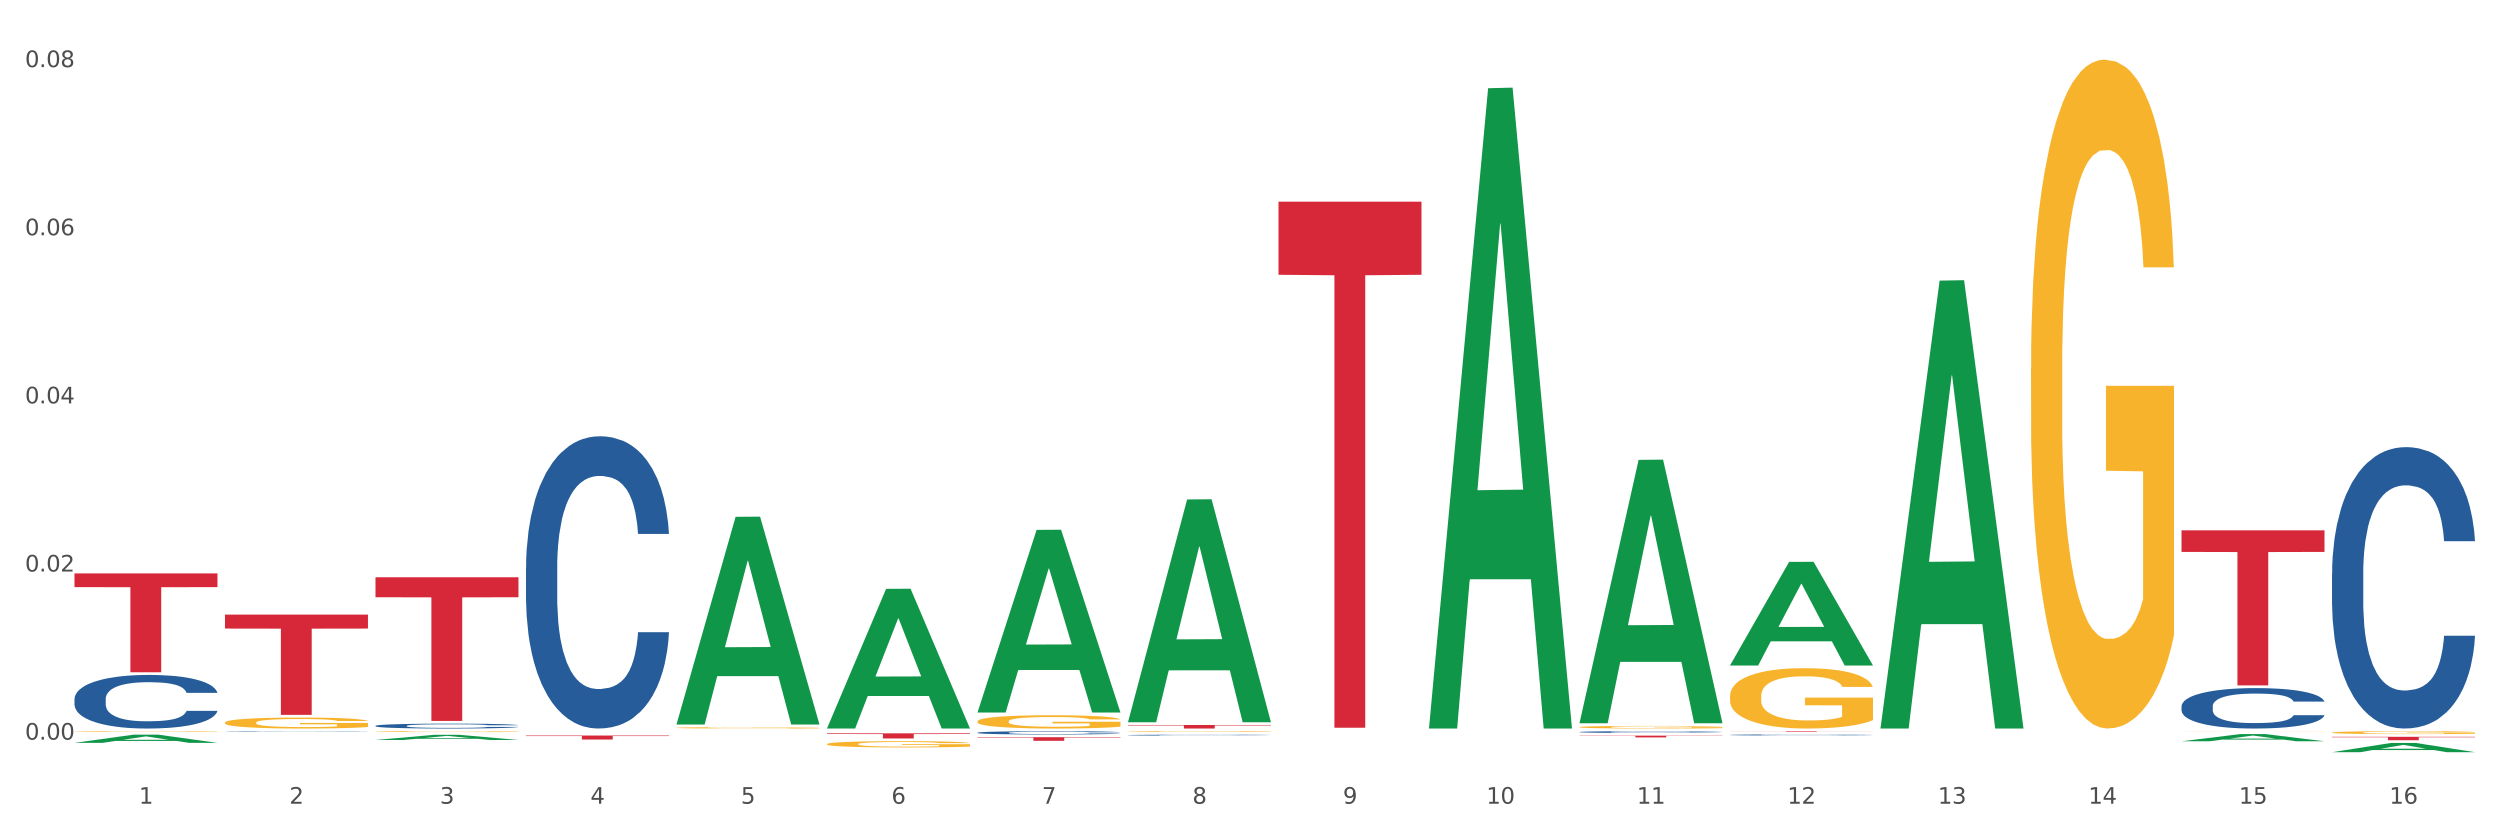 <?xml version="1.0" encoding="utf-8" standalone="no"?>
<!DOCTYPE svg PUBLIC "-//W3C//DTD SVG 1.1//EN"
  "http://www.w3.org/Graphics/SVG/1.1/DTD/svg11.dtd">
<svg xmlns:xlink="http://www.w3.org/1999/xlink" width="1080pt" height="360pt" viewBox="0 0 1080 360" xmlns="http://www.w3.org/2000/svg" version="1.1">
 <rect x="0" y="0" width="1080" height="360" fill="#333333" stroke="none"/>
 <defs>
  <style type="text/css">*{stroke-linejoin: round; stroke-linecap: butt}</style>
 </defs>
 <g id="figure_1">
  <g id="patch_1">
   <path d="M 0 360 
L 1080 360 
L 1080 0 
L 0 0 
z
" style="fill: #ffffff; stroke: #ffffff; stroke-linejoin: miter"/>
  </g>
  <g id="axes_1">
   <g id="matplotlib.axis_1">
    <g id="xtick_1">
     <g id="text_1">
      <!-- 1 -->
      <g style="fill: #4d4d4d" transform="translate(60.004 347.204) scale(0.096 -0.096)">
       <defs>
        <path id="DejaVuSans-31" d="M 794 531 
L 1825 531 
L 1825 4091 
L 703 3866 
L 703 4441 
L 1819 4666 
L 2450 4666 
L 2450 531 
L 3481 531 
L 3481 0 
L 794 0 
L 794 531 
z
" transform="scale(0.016)"/>
       </defs>
       <use xlink:href="#DejaVuSans-31"/>
      </g>
     </g>
    </g>
    <g id="xtick_2">
     <g id="text_2">
      <!-- 2 -->
      <g style="fill: #4d4d4d" transform="translate(125.021 347.204) scale(0.096 -0.096)">
       <defs>
        <path id="DejaVuSans-32" d="M 1228 531 
L 3431 531 
L 3431 0 
L 469 0 
L 469 531 
Q 828 903 1448 1529 
Q 2069 2156 2228 2338 
Q 2531 2678 2651 2914 
Q 2772 3150 2772 3378 
Q 2772 3750 2511 3984 
Q 2250 4219 1831 4219 
Q 1534 4219 1204 4116 
Q 875 4013 500 3803 
L 500 4441 
Q 881 4594 1212 4672 
Q 1544 4750 1819 4750 
Q 2544 4750 2975 4387 
Q 3406 4025 3406 3419 
Q 3406 3131 3298 2873 
Q 3191 2616 2906 2266 
Q 2828 2175 2409 1742 
Q 1991 1309 1228 531 
z
" transform="scale(0.016)"/>
       </defs>
       <use xlink:href="#DejaVuSans-32"/>
      </g>
     </g>
    </g>
    <g id="xtick_3">
     <g id="text_3">
      <!-- 3 -->
      <g style="fill: #4d4d4d" transform="translate(190.039 347.204) scale(0.096 -0.096)">
       <defs>
        <path id="DejaVuSans-33" d="M 2597 2516 
Q 3050 2419 3304 2112 
Q 3559 1806 3559 1356 
Q 3559 666 3084 287 
Q 2609 -91 1734 -91 
Q 1441 -91 1130 -33 
Q 819 25 488 141 
L 488 750 
Q 750 597 1062 519 
Q 1375 441 1716 441 
Q 2309 441 2620 675 
Q 2931 909 2931 1356 
Q 2931 1769 2642 2001 
Q 2353 2234 1838 2234 
L 1294 2234 
L 1294 2753 
L 1863 2753 
Q 2328 2753 2575 2939 
Q 2822 3125 2822 3475 
Q 2822 3834 2567 4026 
Q 2313 4219 1838 4219 
Q 1578 4219 1281 4162 
Q 984 4106 628 3988 
L 628 4550 
Q 988 4650 1302 4700 
Q 1616 4750 1894 4750 
Q 2613 4750 3031 4423 
Q 3450 4097 3450 3541 
Q 3450 3153 3228 2886 
Q 3006 2619 2597 2516 
z
" transform="scale(0.016)"/>
       </defs>
       <use xlink:href="#DejaVuSans-33"/>
      </g>
     </g>
    </g>
    <g id="xtick_4">
     <g id="text_4">
      <!-- 4 -->
      <g style="fill: #4d4d4d" transform="translate(255.056 347.204) scale(0.096 -0.096)">
       <defs>
        <path id="DejaVuSans-34" d="M 2419 4116 
L 825 1625 
L 2419 1625 
L 2419 4116 
z
M 2253 4666 
L 3047 4666 
L 3047 1625 
L 3713 1625 
L 3713 1100 
L 3047 1100 
L 3047 0 
L 2419 0 
L 2419 1100 
L 313 1100 
L 313 1709 
L 2253 4666 
z
" transform="scale(0.016)"/>
       </defs>
       <use xlink:href="#DejaVuSans-34"/>
      </g>
     </g>
    </g>
    <g id="xtick_5">
     <g id="text_5">
      <!-- 5 -->
      <g style="fill: #4d4d4d" transform="translate(320.073 347.204) scale(0.096 -0.096)">
       <defs>
        <path id="DejaVuSans-35" d="M 691 4666 
L 3169 4666 
L 3169 4134 
L 1269 4134 
L 1269 2991 
Q 1406 3038 1543 3061 
Q 1681 3084 1819 3084 
Q 2600 3084 3056 2656 
Q 3513 2228 3513 1497 
Q 3513 744 3044 326 
Q 2575 -91 1722 -91 
Q 1428 -91 1123 -41 
Q 819 9 494 109 
L 494 744 
Q 775 591 1075 516 
Q 1375 441 1709 441 
Q 2250 441 2565 725 
Q 2881 1009 2881 1497 
Q 2881 1984 2565 2268 
Q 2250 2553 1709 2553 
Q 1456 2553 1204 2497 
Q 953 2441 691 2322 
L 691 4666 
z
" transform="scale(0.016)"/>
       </defs>
       <use xlink:href="#DejaVuSans-35"/>
      </g>
     </g>
    </g>
    <g id="xtick_6">
     <g id="text_6">
      <!-- 6 -->
      <g style="fill: #4d4d4d" transform="translate(385.09 347.204) scale(0.096 -0.096)">
       <defs>
        <path id="DejaVuSans-36" d="M 2113 2584 
Q 1688 2584 1439 2293 
Q 1191 2003 1191 1497 
Q 1191 994 1439 701 
Q 1688 409 2113 409 
Q 2538 409 2786 701 
Q 3034 994 3034 1497 
Q 3034 2003 2786 2293 
Q 2538 2584 2113 2584 
z
M 3366 4563 
L 3366 3988 
Q 3128 4100 2886 4159 
Q 2644 4219 2406 4219 
Q 1781 4219 1451 3797 
Q 1122 3375 1075 2522 
Q 1259 2794 1537 2939 
Q 1816 3084 2150 3084 
Q 2853 3084 3261 2657 
Q 3669 2231 3669 1497 
Q 3669 778 3244 343 
Q 2819 -91 2113 -91 
Q 1303 -91 875 529 
Q 447 1150 447 2328 
Q 447 3434 972 4092 
Q 1497 4750 2381 4750 
Q 2619 4750 2861 4703 
Q 3103 4656 3366 4563 
z
" transform="scale(0.016)"/>
       </defs>
       <use xlink:href="#DejaVuSans-36"/>
      </g>
     </g>
    </g>
    <g id="xtick_7">
     <g id="text_7">
      <!-- 7 -->
      <g style="fill: #4d4d4d" transform="translate(450.108 347.204) scale(0.096 -0.096)">
       <defs>
        <path id="DejaVuSans-37" d="M 525 4666 
L 3525 4666 
L 3525 4397 
L 1831 0 
L 1172 0 
L 2766 4134 
L 525 4134 
L 525 4666 
z
" transform="scale(0.016)"/>
       </defs>
       <use xlink:href="#DejaVuSans-37"/>
      </g>
     </g>
    </g>
    <g id="xtick_8">
     <g id="text_8">
      <!-- 8 -->
      <g style="fill: #4d4d4d" transform="translate(515.125 347.204) scale(0.096 -0.096)">
       <defs>
        <path id="DejaVuSans-38" d="M 2034 2216 
Q 1584 2216 1326 1975 
Q 1069 1734 1069 1313 
Q 1069 891 1326 650 
Q 1584 409 2034 409 
Q 2484 409 2743 651 
Q 3003 894 3003 1313 
Q 3003 1734 2745 1975 
Q 2488 2216 2034 2216 
z
M 1403 2484 
Q 997 2584 770 2862 
Q 544 3141 544 3541 
Q 544 4100 942 4425 
Q 1341 4750 2034 4750 
Q 2731 4750 3128 4425 
Q 3525 4100 3525 3541 
Q 3525 3141 3298 2862 
Q 3072 2584 2669 2484 
Q 3125 2378 3379 2068 
Q 3634 1759 3634 1313 
Q 3634 634 3220 271 
Q 2806 -91 2034 -91 
Q 1263 -91 848 271 
Q 434 634 434 1313 
Q 434 1759 690 2068 
Q 947 2378 1403 2484 
z
M 1172 3481 
Q 1172 3119 1398 2916 
Q 1625 2713 2034 2713 
Q 2441 2713 2670 2916 
Q 2900 3119 2900 3481 
Q 2900 3844 2670 4047 
Q 2441 4250 2034 4250 
Q 1625 4250 1398 4047 
Q 1172 3844 1172 3481 
z
" transform="scale(0.016)"/>
       </defs>
       <use xlink:href="#DejaVuSans-38"/>
      </g>
     </g>
    </g>
    <g id="xtick_9">
     <g id="text_9">
      <!-- 9 -->
      <g style="fill: #4d4d4d" transform="translate(580.142 347.204) scale(0.096 -0.096)">
       <defs>
        <path id="DejaVuSans-39" d="M 703 97 
L 703 672 
Q 941 559 1184 500 
Q 1428 441 1663 441 
Q 2288 441 2617 861 
Q 2947 1281 2994 2138 
Q 2813 1869 2534 1725 
Q 2256 1581 1919 1581 
Q 1219 1581 811 2004 
Q 403 2428 403 3163 
Q 403 3881 828 4315 
Q 1253 4750 1959 4750 
Q 2769 4750 3195 4129 
Q 3622 3509 3622 2328 
Q 3622 1225 3098 567 
Q 2575 -91 1691 -91 
Q 1453 -91 1209 -44 
Q 966 3 703 97 
z
M 1959 2075 
Q 2384 2075 2632 2365 
Q 2881 2656 2881 3163 
Q 2881 3666 2632 3958 
Q 2384 4250 1959 4250 
Q 1534 4250 1286 3958 
Q 1038 3666 1038 3163 
Q 1038 2656 1286 2365 
Q 1534 2075 1959 2075 
z
" transform="scale(0.016)"/>
       </defs>
       <use xlink:href="#DejaVuSans-39"/>
      </g>
     </g>
    </g>
    <g id="xtick_10">
     <g id="text_10">
      <!-- 10 -->
      <g style="fill: #4d4d4d" transform="translate(642.105 347.204) scale(0.096 -0.096)">
       <defs>
        <path id="DejaVuSans-30" d="M 2034 4250 
Q 1547 4250 1301 3770 
Q 1056 3291 1056 2328 
Q 1056 1369 1301 889 
Q 1547 409 2034 409 
Q 2525 409 2770 889 
Q 3016 1369 3016 2328 
Q 3016 3291 2770 3770 
Q 2525 4250 2034 4250 
z
M 2034 4750 
Q 2819 4750 3233 4129 
Q 3647 3509 3647 2328 
Q 3647 1150 3233 529 
Q 2819 -91 2034 -91 
Q 1250 -91 836 529 
Q 422 1150 422 2328 
Q 422 3509 836 4129 
Q 1250 4750 2034 4750 
z
" transform="scale(0.016)"/>
       </defs>
       <use xlink:href="#DejaVuSans-31"/>
       <use xlink:href="#DejaVuSans-30" transform="translate(63.623 0)"/>
      </g>
     </g>
    </g>
    <g id="xtick_11">
     <g id="text_11">
      <!-- 11 -->
      <g style="fill: #4d4d4d" transform="translate(707.123 347.204) scale(0.096 -0.096)">
       <use xlink:href="#DejaVuSans-31"/>
       <use xlink:href="#DejaVuSans-31" transform="translate(63.623 0)"/>
      </g>
     </g>
    </g>
    <g id="xtick_12">
     <g id="text_12">
      <!-- 12 -->
      <g style="fill: #4d4d4d" transform="translate(772.14 347.204) scale(0.096 -0.096)">
       <use xlink:href="#DejaVuSans-31"/>
       <use xlink:href="#DejaVuSans-32" transform="translate(63.623 0)"/>
      </g>
     </g>
    </g>
    <g id="xtick_13">
     <g id="text_13">
      <!-- 13 -->
      <g style="fill: #4d4d4d" transform="translate(837.157 347.204) scale(0.096 -0.096)">
       <use xlink:href="#DejaVuSans-31"/>
       <use xlink:href="#DejaVuSans-33" transform="translate(63.623 0)"/>
      </g>
     </g>
    </g>
    <g id="xtick_14">
     <g id="text_14">
      <!-- 14 -->
      <g style="fill: #4d4d4d" transform="translate(902.174 347.204) scale(0.096 -0.096)">
       <use xlink:href="#DejaVuSans-31"/>
       <use xlink:href="#DejaVuSans-34" transform="translate(63.623 0)"/>
      </g>
     </g>
    </g>
    <g id="xtick_15">
     <g id="text_15">
      <!-- 15 -->
      <g style="fill: #4d4d4d" transform="translate(967.192 347.204) scale(0.096 -0.096)">
       <use xlink:href="#DejaVuSans-31"/>
       <use xlink:href="#DejaVuSans-35" transform="translate(63.623 0)"/>
      </g>
     </g>
    </g>
    <g id="xtick_16">
     <g id="text_16">
      <!-- 16 -->
      <g style="fill: #4d4d4d" transform="translate(1032.209 347.204) scale(0.096 -0.096)">
       <use xlink:href="#DejaVuSans-31"/>
       <use xlink:href="#DejaVuSans-36" transform="translate(63.623 0)"/>
      </g>
     </g>
    </g>
    <g id="xtick_17"/>
    <g id="xtick_18"/>
    <g id="xtick_19"/>
    <g id="xtick_20"/>
    <g id="xtick_21"/>
    <g id="xtick_22"/>
    <g id="xtick_23"/>
    <g id="xtick_24"/>
    <g id="xtick_25"/>
    <g id="xtick_26"/>
    <g id="xtick_27"/>
    <g id="xtick_28"/>
    <g id="xtick_29"/>
    <g id="xtick_30"/>
    <g id="xtick_31"/>
   </g>
   <g id="matplotlib.axis_2">
    <g id="ytick_1">
     <g id="text_17">
      <!-- 0.00 -->
      <g style="fill: #4d4d4d" transform="translate(10.8 319.531) scale(0.096 -0.096)">
       <defs>
        <path id="DejaVuSans-2e" d="M 684 794 
L 1344 794 
L 1344 0 
L 684 0 
L 684 794 
z
" transform="scale(0.016)"/>
       </defs>
       <use xlink:href="#DejaVuSans-30"/>
       <use xlink:href="#DejaVuSans-2e" transform="translate(63.623 0)"/>
       <use xlink:href="#DejaVuSans-30" transform="translate(95.41 0)"/>
       <use xlink:href="#DejaVuSans-30" transform="translate(159.033 0)"/>
      </g>
     </g>
    </g>
    <g id="ytick_2">
     <g id="text_18">
      <!-- 0.02 -->
      <g style="fill: #4d4d4d" transform="translate(10.8 246.898) scale(0.096 -0.096)">
       <use xlink:href="#DejaVuSans-30"/>
       <use xlink:href="#DejaVuSans-2e" transform="translate(63.623 0)"/>
       <use xlink:href="#DejaVuSans-30" transform="translate(95.41 0)"/>
       <use xlink:href="#DejaVuSans-32" transform="translate(159.033 0)"/>
      </g>
     </g>
    </g>
    <g id="ytick_3">
     <g id="text_19">
      <!-- 0.04 -->
      <g style="fill: #4d4d4d" transform="translate(10.8 174.265) scale(0.096 -0.096)">
       <use xlink:href="#DejaVuSans-30"/>
       <use xlink:href="#DejaVuSans-2e" transform="translate(63.623 0)"/>
       <use xlink:href="#DejaVuSans-30" transform="translate(95.41 0)"/>
       <use xlink:href="#DejaVuSans-34" transform="translate(159.033 0)"/>
      </g>
     </g>
    </g>
    <g id="ytick_4">
     <g id="text_20">
      <!-- 0.06 -->
      <g style="fill: #4d4d4d" transform="translate(10.8 101.632) scale(0.096 -0.096)">
       <use xlink:href="#DejaVuSans-30"/>
       <use xlink:href="#DejaVuSans-2e" transform="translate(63.623 0)"/>
       <use xlink:href="#DejaVuSans-30" transform="translate(95.41 0)"/>
       <use xlink:href="#DejaVuSans-36" transform="translate(159.033 0)"/>
      </g>
     </g>
    </g>
    <g id="ytick_5">
     <g id="text_21">
      <!-- 0.08 -->
      <g style="fill: #4d4d4d" transform="translate(10.8 29) scale(0.096 -0.096)">
       <use xlink:href="#DejaVuSans-30"/>
       <use xlink:href="#DejaVuSans-2e" transform="translate(63.623 0)"/>
       <use xlink:href="#DejaVuSans-30" transform="translate(95.41 0)"/>
       <use xlink:href="#DejaVuSans-38" transform="translate(159.033 0)"/>
      </g>
     </g>
    </g>
    <g id="ytick_6"/>
    <g id="ytick_7"/>
    <g id="ytick_8"/>
    <g id="ytick_9"/>
   </g>
   <g id="PolyCollection_1">
    <path d="M 32.175 320.91 
L 32.239 320.906 
L 57.709 317.369 
L 68.28 317.366 
L 93.941 320.916 
L 81.715 320.916 
L 76.176 320.09 
L 49.877 320.09 
L 49.686 320.103 
L 44.337 320.916 
L 32.175 320.916 
L 32.175 320.91 
L 53.188 319.596 
L 72.864 319.593 
L 63.122 318.123 
L 62.995 318.116 
L 62.867 318.126 
L 53.125 319.593 
L 53.188 319.596 
L 32.175 320.91 
z
" clip-path="url(#pa6b7b72e1b)" style="fill: #109648"/>
    <path d="M 747.365 315.883 
L 809.131 315.883 
L 809.131 315.917 
L 784.834 315.917 
L 784.834 316.122 
L 771.515 316.122 
L 771.515 315.917 
L 747.365 315.917 
L 747.365 315.884 
L 747.365 315.883 
z
" clip-path="url(#pa6b7b72e1b)" style="fill: #d62839"/>
    <path d="M 682.347 317.794 
L 744.114 317.794 
L 744.114 317.901 
L 719.817 317.902 
L 719.817 318.565 
L 706.498 318.565 
L 706.498 317.902 
L 682.347 317.901 
L 682.347 317.795 
L 682.347 317.794 
z
" clip-path="url(#pa6b7b72e1b)" style="fill: #d62839"/>
    <path d="M 552.313 87.12 
L 614.079 87.12 
L 614.079 118.703 
L 589.783 118.917 
L 589.783 314.394 
L 576.463 314.394 
L 576.463 118.917 
L 552.313 118.703 
L 552.313 87.333 
L 552.313 87.12 
z
" clip-path="url(#pa6b7b72e1b)" style="fill: #d62839"/>
    <path d="M 487.296 313.191 
L 549.062 313.191 
L 549.062 313.404 
L 524.765 313.405 
L 524.765 314.723 
L 511.446 314.723 
L 511.446 313.405 
L 487.296 313.404 
L 487.296 313.193 
L 487.296 313.191 
z
" clip-path="url(#pa6b7b72e1b)" style="fill: #d62839"/>
    <path d="M 422.278 318.462 
L 484.045 318.462 
L 484.045 318.678 
L 459.748 318.68 
L 459.748 320.015 
L 446.429 320.015 
L 446.429 318.68 
L 422.278 318.678 
L 422.278 318.464 
L 422.278 318.462 
z
" clip-path="url(#pa6b7b72e1b)" style="fill: #d62839"/>
    <path d="M 357.261 316.79 
L 419.028 316.79 
L 419.028 317.101 
L 394.731 317.103 
L 394.731 319.024 
L 381.412 319.024 
L 381.412 317.103 
L 357.261 317.101 
L 357.261 316.793 
L 357.261 316.79 
z
" clip-path="url(#pa6b7b72e1b)" style="fill: #d62839"/>
    <path d="M 227.227 317.742 
L 288.993 317.742 
L 288.993 317.984 
L 264.696 317.986 
L 264.696 319.484 
L 251.377 319.484 
L 251.377 317.986 
L 227.227 317.984 
L 227.227 317.743 
L 227.227 317.742 
z
" clip-path="url(#pa6b7b72e1b)" style="fill: #d62839"/>
    <path d="M 162.209 249.38 
L 223.976 249.38 
L 223.976 258.006 
L 199.679 258.064 
L 199.679 311.454 
L 186.36 311.454 
L 186.36 258.064 
L 162.209 258.006 
L 162.209 249.438 
L 162.209 249.38 
z
" clip-path="url(#pa6b7b72e1b)" style="fill: #d62839"/>
    <path d="M 97.192 265.518 
L 158.959 265.518 
L 158.959 271.537 
L 134.662 271.578 
L 134.662 308.829 
L 121.343 308.829 
L 121.343 271.578 
L 97.192 271.537 
L 97.192 265.559 
L 97.192 265.518 
z
" clip-path="url(#pa6b7b72e1b)" style="fill: #d62839"/>
    <path d="M 32.175 247.699 
L 93.941 247.699 
L 93.941 253.635 
L 69.645 253.675 
L 69.645 290.413 
L 56.325 290.413 
L 56.325 253.675 
L 32.175 253.635 
L 32.175 247.739 
L 32.175 247.699 
z
" clip-path="url(#pa6b7b72e1b)" style="fill: #d62839"/>
    <path d="M 97.192 316.066 
L 97.265 316.066 
L 97.265 316.06 
L 97.484 316.053 
L 98.287 316.039 
L 99.31 316.029 
L 101.062 316.016 
L 102.011 316.011 
L 103.252 316.006 
L 105.807 315.996 
L 108.728 315.989 
L 110.772 315.984 
L 112.305 315.981 
L 115.737 315.977 
L 117.708 315.974 
L 119.752 315.973 
L 121.505 315.971 
L 124.425 315.97 
L 126.761 315.969 
L 129.463 315.969 
L 131.726 315.969 
L 134.719 315.97 
L 139.1 315.973 
L 140.779 315.974 
L 143.042 315.976 
L 145.379 315.979 
L 147.277 315.983 
L 149.467 315.987 
L 151.731 315.993 
L 153.921 316 
L 155.454 316.007 
L 156.695 316.015 
L 157.79 316.023 
L 158.594 316.033 
L 158.959 316.041 
L 145.598 316.041 
L 145.233 316.034 
L 144.503 316.026 
L 143.773 316.021 
L 142.969 316.016 
L 141.728 316.012 
L 140.633 316.008 
L 138.808 316.005 
L 137.129 316.002 
L 135.741 316.001 
L 134.062 316 
L 130.485 315.999 
L 127.929 315.999 
L 126.323 315.999 
L 124.352 316 
L 122.673 316.001 
L 120.701 316.004 
L 119.168 316.006 
L 117.635 316.01 
L 116.759 316.012 
L 115.445 316.016 
L 114.569 316.02 
L 113.4 316.026 
L 112.743 316.03 
L 111.575 316.041 
L 111.064 316.05 
L 110.845 316.055 
L 110.699 316.062 
L 110.699 316.092 
L 111.137 316.106 
L 111.502 316.112 
L 112.086 316.119 
L 113.181 316.127 
L 114.788 316.136 
L 116.467 316.142 
L 117.854 316.146 
L 119.168 316.148 
L 120.482 316.15 
L 122.089 316.152 
L 123.403 316.154 
L 125.374 316.155 
L 127.71 316.155 
L 129.536 316.155 
L 133.259 316.154 
L 134.938 316.153 
L 136.545 316.152 
L 138.297 316.15 
L 139.684 316.148 
L 140.487 316.146 
L 141.801 316.142 
L 142.823 316.138 
L 143.7 316.134 
L 144.284 316.13 
L 144.941 316.124 
L 145.452 316.117 
L 145.598 316.114 
L 158.959 316.114 
L 158.667 316.121 
L 158.156 316.127 
L 157.133 316.137 
L 156.33 316.142 
L 155.089 316.148 
L 153.775 316.154 
L 151.95 316.16 
L 150.27 316.165 
L 148.518 316.169 
L 146.62 316.172 
L 143.188 316.177 
L 141.947 316.178 
L 139.319 316.181 
L 137.275 316.182 
L 134.281 316.183 
L 131.215 316.184 
L 128.002 316.184 
L 125.155 316.184 
L 122.016 316.183 
L 120.044 316.182 
L 117.854 316.18 
L 115.299 316.177 
L 112.889 316.174 
L 110.626 316.17 
L 108.509 316.165 
L 106.538 316.16 
L 103.982 316.152 
L 102.084 316.144 
L 100.697 316.136 
L 99.748 316.129 
L 98.798 316.121 
L 98.287 316.115 
L 97.484 316.102 
L 97.192 316.089 
L 97.192 316.066 
z
" clip-path="url(#pa6b7b72e1b)" style="fill: #255c99"/>
    <path d="M 1007.434 316.464 
L 1007.507 316.463 
L 1007.507 316.422 
L 1007.652 316.386 
L 1008.382 316.3 
L 1009.475 316.229 
L 1010.278 316.191 
L 1011.08 316.16 
L 1012.028 316.129 
L 1013.195 316.097 
L 1015.309 316.05 
L 1016.622 316.026 
L 1018.226 316.001 
L 1021.143 315.964 
L 1023.258 315.943 
L 1025.446 315.926 
L 1029.019 315.905 
L 1031.353 315.896 
L 1033.832 315.889 
L 1036.822 315.885 
L 1039.083 315.883 
L 1044.041 315.887 
L 1048.271 315.897 
L 1050.313 315.905 
L 1052.938 315.919 
L 1054.324 315.928 
L 1056.584 315.947 
L 1058.918 315.971 
L 1060.522 315.991 
L 1062.929 316.03 
L 1064.752 316.069 
L 1066.429 316.118 
L 1067.304 316.151 
L 1067.96 316.182 
L 1068.544 316.218 
L 1069.127 316.274 
L 1056.001 316.274 
L 1055.49 316.234 
L 1054.688 316.196 
L 1053.521 316.159 
L 1052.5 316.136 
L 1050.75 316.107 
L 1049.146 316.089 
L 1047.469 316.075 
L 1045.427 316.064 
L 1043.823 316.058 
L 1041.562 316.053 
L 1037.114 316.055 
L 1034.124 316.064 
L 1032.082 316.075 
L 1030.769 316.086 
L 1029.602 316.097 
L 1028.29 316.113 
L 1026.758 316.137 
L 1025.665 316.159 
L 1024.571 316.187 
L 1023.696 316.214 
L 1022.893 316.246 
L 1022.237 316.281 
L 1021.727 316.316 
L 1021.289 316.36 
L 1020.925 316.432 
L 1020.925 316.59 
L 1021.07 316.625 
L 1021.435 316.672 
L 1021.873 316.708 
L 1022.602 316.75 
L 1023.258 316.779 
L 1024.498 316.82 
L 1025.883 316.855 
L 1026.977 316.877 
L 1028.071 316.895 
L 1029.967 316.92 
L 1032.082 316.941 
L 1033.905 316.954 
L 1036.384 316.965 
L 1038.062 316.97 
L 1039.52 316.972 
L 1043.093 316.972 
L 1045.646 316.968 
L 1048.49 316.96 
L 1050.677 316.95 
L 1052.5 316.937 
L 1054.542 316.917 
L 1055.855 316.897 
L 1055.855 316.657 
L 1039.812 316.656 
L 1039.812 316.497 
L 1069.2 316.497 
L 1069.2 316.965 
L 1067.96 316.989 
L 1066.575 317.011 
L 1065.116 317.03 
L 1062.929 317.055 
L 1060.303 317.078 
L 1057.97 317.094 
L 1055.49 317.107 
L 1052.573 317.12 
L 1048.781 317.131 
L 1046.448 317.136 
L 1043.531 317.14 
L 1040.103 317.141 
L 1037.114 317.138 
L 1034.197 317.133 
L 1031.134 317.122 
L 1028.144 317.107 
L 1025.883 317.092 
L 1023.623 317.074 
L 1021.216 317.05 
L 1019.32 317.027 
L 1017.862 317.006 
L 1016.257 316.98 
L 1014.507 316.945 
L 1013.195 316.914 
L 1012.028 316.882 
L 1010.788 316.841 
L 1009.913 316.805 
L 1009.038 316.761 
L 1008.527 316.727 
L 1007.944 316.676 
L 1007.507 316.603 
L 1007.434 316.464 
z
" clip-path="url(#pa6b7b72e1b)" style="fill: #f7b32b"/>
    <path d="M 942.416 315.912 
L 942.489 315.912 
L 942.489 315.91 
L 942.635 315.908 
L 943.364 315.904 
L 944.458 315.9 
L 945.26 315.898 
L 946.063 315.897 
L 947.011 315.895 
L 948.177 315.894 
L 950.292 315.892 
L 951.605 315.89 
L 953.209 315.889 
L 956.126 315.887 
L 958.241 315.886 
L 960.429 315.886 
L 964.002 315.885 
L 966.335 315.884 
L 968.815 315.884 
L 971.805 315.884 
L 974.065 315.883 
L 979.024 315.884 
L 983.254 315.884 
L 985.296 315.885 
L 987.921 315.885 
L 989.306 315.886 
L 991.567 315.887 
L 993.901 315.888 
L 995.505 315.889 
L 997.911 315.891 
L 999.734 315.893 
L 1001.412 315.895 
L 1002.287 315.897 
L 1002.943 315.898 
L 1003.526 315.9 
L 1004.11 315.903 
L 990.984 315.903 
L 990.473 315.901 
L 989.671 315.899 
L 988.504 315.897 
L 987.483 315.896 
L 985.733 315.894 
L 984.129 315.894 
L 982.451 315.893 
L 980.41 315.892 
L 978.805 315.892 
L 976.545 315.892 
L 972.096 315.892 
L 969.106 315.892 
L 967.065 315.893 
L 965.752 315.893 
L 964.585 315.894 
L 963.273 315.895 
L 961.741 315.896 
L 960.647 315.897 
L 959.553 315.898 
L 958.678 315.9 
L 957.876 315.901 
L 957.22 315.903 
L 956.709 315.905 
L 956.272 315.907 
L 955.907 315.91 
L 955.907 315.918 
L 956.053 315.92 
L 956.418 315.922 
L 956.855 315.924 
L 957.585 315.926 
L 958.241 315.927 
L 959.481 315.929 
L 960.866 315.931 
L 961.96 315.932 
L 963.054 315.933 
L 964.95 315.934 
L 967.065 315.935 
L 968.888 315.936 
L 971.367 315.936 
L 973.044 315.936 
L 974.503 315.937 
L 978.076 315.937 
L 980.628 315.936 
L 983.472 315.936 
L 985.66 315.936 
L 987.483 315.935 
L 989.525 315.934 
L 990.838 315.933 
L 990.838 315.921 
L 974.795 315.921 
L 974.795 315.913 
L 1004.183 315.913 
L 1004.183 315.936 
L 1002.943 315.937 
L 1001.558 315.938 
L 1000.099 315.939 
L 997.911 315.941 
L 995.286 315.942 
L 992.953 315.943 
L 990.473 315.943 
L 987.556 315.944 
L 983.764 315.944 
L 981.431 315.945 
L 978.514 315.945 
L 975.086 315.945 
L 972.096 315.945 
L 969.179 315.944 
L 966.117 315.944 
L 963.127 315.943 
L 960.866 315.942 
L 958.605 315.942 
L 956.199 315.94 
L 954.303 315.939 
L 952.844 315.938 
L 951.24 315.937 
L 949.49 315.935 
L 948.177 315.934 
L 947.011 315.932 
L 945.771 315.93 
L 944.896 315.928 
L 944.021 315.926 
L 943.51 315.925 
L 942.927 315.922 
L 942.489 315.919 
L 942.416 315.912 
z
" clip-path="url(#pa6b7b72e1b)" style="fill: #f7b32b"/>
    <path d="M 877.399 159.29 
L 877.472 159.026 
L 877.472 149.526 
L 877.618 141.345 
L 878.347 121.553 
L 879.441 105.191 
L 880.243 96.483 
L 881.045 89.358 
L 881.993 82.233 
L 883.16 74.844 
L 885.275 64.024 
L 886.588 58.482 
L 888.192 52.677 
L 891.109 44.232 
L 893.224 39.482 
L 895.411 35.524 
L 898.985 30.773 
L 901.318 28.662 
L 903.798 27.079 
L 906.787 26.023 
L 909.048 25.759 
L 914.007 26.551 
L 918.236 28.926 
L 920.278 30.773 
L 922.904 33.94 
L 924.289 36.051 
L 926.55 40.274 
L 928.883 45.815 
L 930.488 50.565 
L 932.894 59.538 
L 934.717 68.51 
L 936.394 79.594 
L 937.27 87.247 
L 937.926 94.372 
L 938.509 102.553 
L 939.093 115.483 
L 925.966 115.483 
L 925.456 106.247 
L 924.654 97.539 
L 923.487 89.094 
L 922.466 83.816 
L 920.716 77.219 
L 919.111 72.996 
L 917.434 69.83 
L 915.392 67.191 
L 913.788 65.871 
L 911.527 64.816 
L 907.079 65.08 
L 904.089 67.191 
L 902.047 69.83 
L 900.735 72.205 
L 899.568 74.844 
L 898.255 78.538 
L 896.724 84.08 
L 895.63 89.094 
L 894.536 95.427 
L 893.661 101.761 
L 892.859 109.15 
L 892.203 117.067 
L 891.692 125.247 
L 891.255 135.275 
L 890.89 151.901 
L 890.89 188.054 
L 891.036 196.235 
L 891.4 207.054 
L 891.838 215.235 
L 892.567 224.999 
L 893.224 231.596 
L 894.463 241.097 
L 895.849 249.013 
L 896.943 254.027 
L 898.037 258.25 
L 899.933 264.055 
L 902.047 268.805 
L 903.87 271.708 
L 906.35 274.347 
L 908.027 275.403 
L 909.486 275.931 
L 913.059 275.931 
L 915.611 275.139 
L 918.455 273.292 
L 920.643 270.917 
L 922.466 268.014 
L 924.508 263.264 
L 925.82 258.778 
L 925.82 203.624 
L 909.777 203.36 
L 909.777 166.679 
L 939.166 166.679 
L 939.166 274.347 
L 937.926 279.889 
L 936.54 284.903 
L 935.082 289.389 
L 932.894 294.931 
L 930.269 300.209 
L 927.935 303.903 
L 925.456 307.07 
L 922.539 309.973 
L 918.747 312.612 
L 916.413 313.667 
L 913.496 314.459 
L 910.069 314.723 
L 907.079 314.195 
L 904.162 312.876 
L 901.099 310.501 
L 898.109 307.07 
L 895.849 303.639 
L 893.588 299.417 
L 891.182 293.875 
L 889.286 288.598 
L 887.827 283.847 
L 886.223 277.778 
L 884.473 269.861 
L 883.16 262.736 
L 881.993 255.347 
L 880.754 245.847 
L 879.879 237.666 
L 879.003 227.374 
L 878.493 219.721 
L 877.91 207.846 
L 877.472 191.221 
L 877.399 159.29 
z
" clip-path="url(#pa6b7b72e1b)" style="fill: #f7b32b"/>
    <path d="M 747.365 300.705 
L 747.438 300.681 
L 747.438 299.824 
L 747.583 299.086 
L 748.313 297.301 
L 749.407 295.826 
L 750.209 295.04 
L 751.011 294.398 
L 751.959 293.755 
L 753.126 293.089 
L 755.24 292.113 
L 756.553 291.613 
L 758.157 291.089 
L 761.074 290.328 
L 763.189 289.899 
L 765.377 289.542 
L 768.95 289.114 
L 771.284 288.924 
L 773.763 288.781 
L 776.753 288.686 
L 779.014 288.662 
L 783.972 288.733 
L 788.202 288.947 
L 790.244 289.114 
L 792.869 289.4 
L 794.255 289.59 
L 796.515 289.971 
L 798.849 290.471 
L 800.453 290.899 
L 802.86 291.708 
L 804.683 292.517 
L 806.36 293.517 
L 807.235 294.207 
L 807.891 294.85 
L 808.475 295.588 
L 809.058 296.754 
L 795.932 296.754 
L 795.421 295.921 
L 794.619 295.136 
L 793.452 294.374 
L 792.432 293.898 
L 790.681 293.303 
L 789.077 292.922 
L 787.4 292.636 
L 785.358 292.398 
L 783.754 292.279 
L 781.493 292.184 
L 777.045 292.208 
L 774.055 292.398 
L 772.013 292.636 
L 770.7 292.851 
L 769.533 293.089 
L 768.221 293.422 
L 766.689 293.922 
L 765.596 294.374 
L 764.502 294.945 
L 763.627 295.516 
L 762.824 296.183 
L 762.168 296.897 
L 761.658 297.635 
L 761.22 298.539 
L 760.856 300.038 
L 760.856 303.299 
L 761.001 304.037 
L 761.366 305.013 
L 761.804 305.75 
L 762.533 306.631 
L 763.189 307.226 
L 764.429 308.083 
L 765.814 308.797 
L 766.908 309.249 
L 768.002 309.63 
L 769.898 310.153 
L 772.013 310.582 
L 773.836 310.844 
L 776.315 311.082 
L 777.993 311.177 
L 779.451 311.224 
L 783.024 311.224 
L 785.577 311.153 
L 788.421 310.986 
L 790.608 310.772 
L 792.432 310.51 
L 794.473 310.082 
L 795.786 309.677 
L 795.786 304.703 
L 779.743 304.679 
L 779.743 301.371 
L 809.131 301.371 
L 809.131 311.082 
L 807.891 311.581 
L 806.506 312.034 
L 805.047 312.438 
L 802.86 312.938 
L 800.234 313.414 
L 797.901 313.747 
L 795.421 314.033 
L 792.504 314.295 
L 788.712 314.533 
L 786.379 314.628 
L 783.462 314.699 
L 780.034 314.723 
L 777.045 314.675 
L 774.128 314.556 
L 771.065 314.342 
L 768.075 314.033 
L 765.814 313.723 
L 763.554 313.343 
L 761.147 312.843 
L 759.251 312.367 
L 757.793 311.938 
L 756.188 311.391 
L 754.438 310.677 
L 753.126 310.034 
L 751.959 309.368 
L 750.719 308.511 
L 749.844 307.773 
L 748.969 306.845 
L 748.459 306.155 
L 747.875 305.084 
L 747.438 303.585 
L 747.365 300.705 
z
" clip-path="url(#pa6b7b72e1b)" style="fill: #f7b32b"/>
    <path d="M 682.347 314.118 
L 682.42 314.117 
L 682.42 314.08 
L 682.566 314.049 
L 683.295 313.972 
L 684.389 313.908 
L 685.191 313.874 
L 685.994 313.846 
L 686.942 313.819 
L 688.108 313.79 
L 690.223 313.748 
L 691.536 313.726 
L 693.14 313.704 
L 696.057 313.671 
L 698.172 313.652 
L 700.36 313.637 
L 703.933 313.619 
L 706.266 313.61 
L 708.746 313.604 
L 711.736 313.6 
L 713.996 313.599 
L 718.955 313.602 
L 723.185 313.611 
L 725.227 313.619 
L 727.852 313.631 
L 729.237 313.639 
L 731.498 313.656 
L 733.832 313.677 
L 735.436 313.696 
L 737.842 313.73 
L 739.665 313.765 
L 741.343 313.808 
L 742.218 313.838 
L 742.874 313.866 
L 743.457 313.898 
L 744.041 313.948 
L 730.915 313.948 
L 730.404 313.912 
L 729.602 313.878 
L 728.435 313.845 
L 727.414 313.825 
L 725.664 313.799 
L 724.06 313.783 
L 722.383 313.77 
L 720.341 313.76 
L 718.736 313.755 
L 716.476 313.751 
L 712.027 313.752 
L 709.037 313.76 
L 706.996 313.77 
L 705.683 313.78 
L 704.516 313.79 
L 703.204 313.804 
L 701.672 313.826 
L 700.578 313.845 
L 699.484 313.87 
L 698.609 313.895 
L 697.807 313.923 
L 697.151 313.954 
L 696.64 313.986 
L 696.203 314.025 
L 695.838 314.09 
L 695.838 314.23 
L 695.984 314.262 
L 696.349 314.304 
L 696.786 314.336 
L 697.516 314.374 
L 698.172 314.4 
L 699.412 314.437 
L 700.797 314.467 
L 701.891 314.487 
L 702.985 314.503 
L 704.881 314.526 
L 706.996 314.544 
L 708.819 314.556 
L 711.298 314.566 
L 712.975 314.57 
L 714.434 314.572 
L 718.007 314.572 
L 720.559 314.569 
L 723.403 314.562 
L 725.591 314.553 
L 727.414 314.541 
L 729.456 314.523 
L 730.769 314.505 
L 730.769 314.291 
L 714.726 314.29 
L 714.726 314.147 
L 744.114 314.147 
L 744.114 314.566 
L 742.874 314.587 
L 741.489 314.607 
L 740.03 314.624 
L 737.842 314.646 
L 735.217 314.667 
L 732.884 314.681 
L 730.404 314.693 
L 727.487 314.705 
L 723.695 314.715 
L 721.362 314.719 
L 718.445 314.722 
L 715.017 314.723 
L 712.027 314.721 
L 709.11 314.716 
L 706.048 314.707 
L 703.058 314.693 
L 700.797 314.68 
L 698.536 314.663 
L 696.13 314.642 
L 694.234 314.621 
L 692.776 314.603 
L 691.171 314.579 
L 689.421 314.548 
L 688.108 314.521 
L 686.942 314.492 
L 685.702 314.455 
L 684.827 314.423 
L 683.952 314.383 
L 683.441 314.353 
L 682.858 314.307 
L 682.42 314.243 
L 682.347 314.118 
z
" clip-path="url(#pa6b7b72e1b)" style="fill: #f7b32b"/>
    <path d="M 487.296 316.042 
L 487.369 316.042 
L 487.369 316.03 
L 487.514 316.021 
L 488.244 315.997 
L 489.338 315.978 
L 490.14 315.967 
L 490.942 315.959 
L 491.89 315.95 
L 493.057 315.942 
L 495.171 315.929 
L 496.484 315.922 
L 498.088 315.915 
L 501.005 315.905 
L 503.12 315.9 
L 505.308 315.895 
L 508.881 315.889 
L 511.215 315.887 
L 513.694 315.885 
L 516.684 315.884 
L 518.945 315.883 
L 523.903 315.884 
L 528.133 315.887 
L 530.175 315.889 
L 532.8 315.893 
L 534.186 315.896 
L 536.446 315.901 
L 538.78 315.907 
L 540.384 315.913 
L 542.791 315.924 
L 544.614 315.934 
L 546.291 315.947 
L 547.166 315.956 
L 547.822 315.965 
L 548.406 315.975 
L 548.989 315.99 
L 535.863 315.99 
L 535.352 315.979 
L 534.55 315.969 
L 533.383 315.959 
L 532.363 315.952 
L 530.612 315.945 
L 529.008 315.94 
L 527.331 315.936 
L 525.289 315.933 
L 523.685 315.931 
L 521.424 315.93 
L 516.976 315.93 
L 513.986 315.933 
L 511.944 315.936 
L 510.631 315.939 
L 509.464 315.942 
L 508.152 315.946 
L 506.62 315.953 
L 505.527 315.959 
L 504.433 315.966 
L 503.558 315.974 
L 502.756 315.982 
L 502.099 315.992 
L 501.589 316.002 
L 501.151 316.013 
L 500.787 316.033 
L 500.787 316.076 
L 500.932 316.086 
L 501.297 316.099 
L 501.735 316.108 
L 502.464 316.12 
L 503.12 316.128 
L 504.36 316.139 
L 505.745 316.148 
L 506.839 316.154 
L 507.933 316.159 
L 509.829 316.166 
L 511.944 316.172 
L 513.767 316.175 
L 516.246 316.178 
L 517.924 316.18 
L 519.382 316.18 
L 522.955 316.18 
L 525.508 316.179 
L 528.352 316.177 
L 530.539 316.174 
L 532.363 316.171 
L 534.404 316.165 
L 535.717 316.16 
L 535.717 316.094 
L 519.674 316.094 
L 519.674 316.051 
L 549.062 316.051 
L 549.062 316.178 
L 547.822 316.185 
L 546.437 316.191 
L 544.978 316.196 
L 542.791 316.203 
L 540.165 316.209 
L 537.832 316.213 
L 535.352 316.217 
L 532.435 316.221 
L 528.643 316.224 
L 526.31 316.225 
L 523.393 316.226 
L 519.966 316.226 
L 516.976 316.226 
L 514.059 316.224 
L 510.996 316.221 
L 508.006 316.217 
L 505.745 316.213 
L 503.485 316.208 
L 501.078 316.202 
L 499.182 316.195 
L 497.724 316.19 
L 496.119 316.182 
L 494.369 316.173 
L 493.057 316.165 
L 491.89 316.156 
L 490.65 316.145 
L 489.775 316.135 
L 488.9 316.123 
L 488.39 316.114 
L 487.806 316.099 
L 487.369 316.08 
L 487.296 316.042 
z
" clip-path="url(#pa6b7b72e1b)" style="fill: #f7b32b"/>
    <path d="M 162.209 313.562 
L 162.282 313.56 
L 162.282 313.506 
L 162.502 313.433 
L 163.305 313.298 
L 164.327 313.196 
L 166.079 313.077 
L 167.028 313.027 
L 168.269 312.971 
L 170.825 312.881 
L 173.745 312.804 
L 175.789 312.761 
L 177.323 312.734 
L 180.754 312.686 
L 182.725 312.665 
L 184.77 312.648 
L 186.522 312.636 
L 189.442 312.623 
L 191.778 312.617 
L 194.48 312.615 
L 196.743 312.617 
L 199.737 312.625 
L 204.117 312.648 
L 205.796 312.661 
L 208.06 312.684 
L 210.396 312.715 
L 212.294 312.746 
L 214.485 312.79 
L 216.748 312.848 
L 218.938 312.921 
L 220.471 312.988 
L 221.713 313.06 
L 222.808 313.146 
L 223.611 313.241 
L 223.976 313.32 
L 210.615 313.32 
L 210.25 313.248 
L 209.52 313.171 
L 208.79 313.119 
L 207.987 313.077 
L 206.746 313.029 
L 205.65 312.998 
L 203.825 312.961 
L 202.146 312.938 
L 200.759 312.925 
L 199.079 312.913 
L 195.502 312.902 
L 192.947 312.902 
L 191.34 312.906 
L 189.369 312.915 
L 187.69 312.929 
L 185.719 312.952 
L 184.185 312.977 
L 182.652 313.01 
L 181.776 313.033 
L 180.462 313.075 
L 179.586 313.11 
L 178.418 313.169 
L 177.761 313.212 
L 176.592 313.321 
L 176.081 313.402 
L 175.862 313.458 
L 175.716 313.52 
L 175.716 313.82 
L 176.154 313.955 
L 176.519 314.013 
L 177.104 314.078 
L 178.199 314.163 
L 179.805 314.246 
L 181.484 314.305 
L 182.871 314.342 
L 184.185 314.369 
L 185.5 314.39 
L 187.106 314.409 
L 188.42 314.421 
L 190.391 314.432 
L 192.728 314.438 
L 194.553 314.438 
L 198.276 314.428 
L 199.956 314.419 
L 201.562 314.405 
L 203.314 314.384 
L 204.701 314.361 
L 205.504 314.344 
L 206.819 314.307 
L 207.841 314.269 
L 208.717 314.224 
L 209.301 314.186 
L 209.958 314.128 
L 210.469 314.063 
L 210.615 314.028 
L 223.976 314.028 
L 223.684 314.097 
L 223.173 314.165 
L 222.151 314.255 
L 221.348 314.307 
L 220.106 314.371 
L 218.792 314.425 
L 216.967 314.484 
L 215.288 314.529 
L 213.535 314.567 
L 211.637 314.602 
L 208.206 314.65 
L 206.965 314.663 
L 204.336 314.686 
L 202.292 314.7 
L 199.299 314.713 
L 196.232 314.721 
L 193.02 314.723 
L 190.172 314.719 
L 187.033 314.708 
L 185.062 314.696 
L 182.871 314.679 
L 180.316 314.652 
L 177.907 314.619 
L 175.643 314.581 
L 173.526 314.536 
L 171.555 314.486 
L 168.999 314.403 
L 167.101 314.323 
L 165.714 314.247 
L 164.765 314.184 
L 163.816 314.103 
L 163.305 314.047 
L 162.502 313.912 
L 162.209 313.787 
L 162.209 313.562 
z
" clip-path="url(#pa6b7b72e1b)" style="fill: #255c99"/>
    <path d="M 227.227 245.194 
L 227.3 245.078 
L 227.3 241.85 
L 227.519 237.468 
L 228.322 229.397 
L 229.344 223.285 
L 231.096 216.137 
L 232.045 213.139 
L 233.287 209.795 
L 235.842 204.375 
L 238.762 199.763 
L 240.807 197.226 
L 242.34 195.612 
L 245.771 192.729 
L 247.743 191.461 
L 249.787 190.423 
L 251.539 189.732 
L 254.459 188.924 
L 256.796 188.578 
L 259.497 188.463 
L 261.76 188.578 
L 264.754 189.04 
L 269.134 190.423 
L 270.814 191.23 
L 273.077 192.614 
L 275.413 194.459 
L 277.312 196.304 
L 279.502 198.956 
L 281.765 202.415 
L 283.955 206.797 
L 285.489 210.832 
L 286.73 215.099 
L 287.825 220.288 
L 288.628 225.938 
L 288.993 230.665 
L 275.632 230.665 
L 275.267 226.399 
L 274.537 221.787 
L 273.807 218.673 
L 273.004 216.137 
L 271.763 213.254 
L 270.668 211.409 
L 268.842 209.218 
L 267.163 207.835 
L 265.776 207.027 
L 264.097 206.336 
L 260.519 205.644 
L 257.964 205.644 
L 256.358 205.874 
L 254.386 206.451 
L 252.707 207.258 
L 250.736 208.642 
L 249.203 210.141 
L 247.669 212.101 
L 246.793 213.484 
L 245.479 216.021 
L 244.603 218.097 
L 243.435 221.671 
L 242.778 224.208 
L 241.61 230.78 
L 241.099 235.623 
L 240.88 238.967 
L 240.734 242.657 
L 240.734 260.645 
L 241.172 268.716 
L 241.537 272.175 
L 242.121 276.096 
L 243.216 281.169 
L 244.822 286.127 
L 246.501 289.702 
L 247.889 291.892 
L 249.203 293.507 
L 250.517 294.775 
L 252.123 295.928 
L 253.437 296.62 
L 255.409 297.312 
L 257.745 297.658 
L 259.57 297.658 
L 263.294 297.081 
L 264.973 296.505 
L 266.579 295.698 
L 268.331 294.429 
L 269.718 293.045 
L 270.522 292.008 
L 271.836 289.817 
L 272.858 287.511 
L 273.734 284.859 
L 274.318 282.553 
L 274.975 279.093 
L 275.486 275.173 
L 275.632 273.098 
L 288.993 273.098 
L 288.701 277.249 
L 288.19 281.284 
L 287.168 286.704 
L 286.365 289.817 
L 285.124 293.622 
L 283.809 296.851 
L 281.984 300.425 
L 280.305 303.077 
L 278.553 305.383 
L 276.654 307.459 
L 273.223 310.341 
L 271.982 311.148 
L 269.353 312.532 
L 267.309 313.339 
L 264.316 314.146 
L 261.249 314.608 
L 258.037 314.723 
L 255.19 314.492 
L 252.05 313.801 
L 250.079 313.109 
L 247.889 312.071 
L 245.333 310.457 
L 242.924 308.496 
L 240.661 306.19 
L 238.543 303.538 
L 236.572 300.54 
L 234.017 295.582 
L 232.118 290.739 
L 230.731 286.242 
L 229.782 282.437 
L 228.833 277.595 
L 228.322 274.251 
L 227.519 266.179 
L 227.227 258.684 
L 227.227 245.194 
z
" clip-path="url(#pa6b7b72e1b)" style="fill: #255c99"/>
    <path d="M 422.278 316.521 
L 422.351 316.519 
L 422.351 316.483 
L 422.57 316.434 
L 423.374 316.343 
L 424.396 316.275 
L 426.148 316.194 
L 427.097 316.161 
L 428.338 316.123 
L 430.894 316.062 
L 433.814 316.01 
L 435.858 315.982 
L 437.391 315.964 
L 440.823 315.931 
L 442.794 315.917 
L 444.839 315.905 
L 446.591 315.898 
L 449.511 315.889 
L 451.847 315.885 
L 454.549 315.883 
L 456.812 315.885 
L 459.806 315.89 
L 464.186 315.905 
L 465.865 315.915 
L 468.129 315.93 
L 470.465 315.951 
L 472.363 315.972 
L 474.554 316.001 
L 476.817 316.04 
L 479.007 316.089 
L 480.54 316.135 
L 481.782 316.183 
L 482.877 316.241 
L 483.68 316.304 
L 484.045 316.358 
L 470.684 316.358 
L 470.319 316.31 
L 469.589 316.258 
L 468.859 316.223 
L 468.056 316.194 
L 466.814 316.162 
L 465.719 316.141 
L 463.894 316.117 
L 462.215 316.101 
L 460.828 316.092 
L 459.148 316.084 
L 455.571 316.076 
L 453.016 316.076 
L 451.409 316.079 
L 449.438 316.086 
L 447.759 316.095 
L 445.788 316.11 
L 444.254 316.127 
L 442.721 316.149 
L 441.845 316.165 
L 440.531 316.193 
L 439.655 316.216 
L 438.487 316.257 
L 437.83 316.285 
L 436.661 316.359 
L 436.15 316.413 
L 435.931 316.451 
L 435.785 316.492 
L 435.785 316.694 
L 436.223 316.785 
L 436.588 316.824 
L 437.172 316.868 
L 438.268 316.925 
L 439.874 316.981 
L 441.553 317.021 
L 442.94 317.045 
L 444.254 317.064 
L 445.569 317.078 
L 447.175 317.091 
L 448.489 317.098 
L 450.46 317.106 
L 452.797 317.11 
L 454.622 317.11 
L 458.345 317.104 
L 460.025 317.097 
L 461.631 317.088 
L 463.383 317.074 
L 464.77 317.058 
L 465.573 317.047 
L 466.887 317.022 
L 467.91 316.996 
L 468.786 316.966 
L 469.37 316.94 
L 470.027 316.902 
L 470.538 316.858 
L 470.684 316.834 
L 484.045 316.834 
L 483.753 316.881 
L 483.242 316.926 
L 482.22 316.987 
L 481.416 317.022 
L 480.175 317.065 
L 478.861 317.101 
L 477.036 317.141 
L 475.357 317.171 
L 473.604 317.197 
L 471.706 317.22 
L 468.275 317.253 
L 467.034 317.262 
L 464.405 317.277 
L 462.361 317.286 
L 459.367 317.295 
L 456.301 317.301 
L 453.089 317.302 
L 450.241 317.299 
L 447.102 317.291 
L 445.131 317.284 
L 442.94 317.272 
L 440.385 317.254 
L 437.976 317.232 
L 435.712 317.206 
L 433.595 317.176 
L 431.624 317.143 
L 429.068 317.087 
L 427.17 317.032 
L 425.783 316.982 
L 424.834 316.939 
L 423.885 316.885 
L 423.374 316.847 
L 422.57 316.757 
L 422.278 316.672 
L 422.278 316.521 
z
" clip-path="url(#pa6b7b72e1b)" style="fill: #255c99"/>
    <path d="M 487.296 317.566 
L 487.369 317.566 
L 487.369 317.556 
L 487.588 317.542 
L 488.391 317.516 
L 489.413 317.497 
L 491.165 317.474 
L 492.114 317.465 
L 493.356 317.454 
L 495.911 317.437 
L 498.831 317.423 
L 500.876 317.414 
L 502.409 317.409 
L 505.84 317.4 
L 507.811 317.396 
L 509.856 317.393 
L 511.608 317.391 
L 514.528 317.388 
L 516.865 317.387 
L 519.566 317.387 
L 521.829 317.387 
L 524.823 317.389 
L 529.203 317.393 
L 530.883 317.396 
L 533.146 317.4 
L 535.482 317.406 
L 537.38 317.412 
L 539.571 317.42 
L 541.834 317.431 
L 544.024 317.445 
L 545.558 317.458 
L 546.799 317.471 
L 547.894 317.487 
L 548.697 317.505 
L 549.062 317.52 
L 535.701 317.52 
L 535.336 317.507 
L 534.606 317.492 
L 533.876 317.482 
L 533.073 317.474 
L 531.832 317.465 
L 530.737 317.459 
L 528.911 317.452 
L 527.232 317.448 
L 525.845 317.445 
L 524.166 317.443 
L 520.588 317.441 
L 518.033 317.441 
L 516.427 317.442 
L 514.455 317.444 
L 512.776 317.446 
L 510.805 317.451 
L 509.272 317.455 
L 507.738 317.462 
L 506.862 317.466 
L 505.548 317.474 
L 504.672 317.48 
L 503.504 317.492 
L 502.847 317.5 
L 501.679 317.521 
L 501.168 317.536 
L 500.949 317.546 
L 500.803 317.558 
L 500.803 317.615 
L 501.241 317.641 
L 501.606 317.651 
L 502.19 317.664 
L 503.285 317.68 
L 504.891 317.696 
L 506.57 317.707 
L 507.957 317.714 
L 509.272 317.719 
L 510.586 317.723 
L 512.192 317.727 
L 513.506 317.729 
L 515.478 317.731 
L 517.814 317.732 
L 519.639 317.732 
L 523.363 317.73 
L 525.042 317.728 
L 526.648 317.726 
L 528.4 317.722 
L 529.787 317.717 
L 530.591 317.714 
L 531.905 317.707 
L 532.927 317.7 
L 533.803 317.692 
L 534.387 317.684 
L 535.044 317.673 
L 535.555 317.661 
L 535.701 317.654 
L 549.062 317.654 
L 548.77 317.668 
L 548.259 317.68 
L 547.237 317.697 
L 546.434 317.707 
L 545.193 317.719 
L 543.878 317.73 
L 542.053 317.741 
L 540.374 317.749 
L 538.622 317.756 
L 536.723 317.763 
L 533.292 317.772 
L 532.051 317.775 
L 529.422 317.779 
L 527.378 317.782 
L 524.385 317.784 
L 521.318 317.786 
L 518.106 317.786 
L 515.258 317.785 
L 512.119 317.783 
L 510.148 317.781 
L 507.957 317.778 
L 505.402 317.773 
L 502.993 317.766 
L 500.73 317.759 
L 498.612 317.751 
L 496.641 317.741 
L 494.086 317.725 
L 492.187 317.71 
L 490.8 317.696 
L 489.851 317.684 
L 488.902 317.669 
L 488.391 317.658 
L 487.588 317.633 
L 487.296 317.609 
L 487.296 317.566 
z
" clip-path="url(#pa6b7b72e1b)" style="fill: #255c99"/>
    <path d="M 682.347 316.221 
L 682.42 316.22 
L 682.42 316.201 
L 682.639 316.175 
L 683.443 316.127 
L 684.465 316.09 
L 686.217 316.048 
L 687.166 316.03 
L 688.407 316.01 
L 690.963 315.978 
L 693.883 315.951 
L 695.927 315.936 
L 697.46 315.926 
L 700.892 315.909 
L 702.863 315.901 
L 704.907 315.895 
L 706.66 315.891 
L 709.58 315.886 
L 711.916 315.884 
L 714.618 315.883 
L 716.881 315.884 
L 719.875 315.887 
L 724.255 315.895 
L 725.934 315.9 
L 728.198 315.908 
L 730.534 315.919 
L 732.432 315.93 
L 734.623 315.946 
L 736.886 315.966 
L 739.076 315.992 
L 740.609 316.016 
L 741.85 316.042 
L 742.946 316.073 
L 743.749 316.106 
L 744.114 316.134 
L 730.753 316.134 
L 730.388 316.109 
L 729.658 316.081 
L 728.928 316.063 
L 728.125 316.048 
L 726.883 316.031 
L 725.788 316.02 
L 723.963 316.007 
L 722.284 315.999 
L 720.897 315.994 
L 719.217 315.99 
L 715.64 315.986 
L 713.085 315.986 
L 711.478 315.987 
L 709.507 315.99 
L 707.828 315.995 
L 705.857 316.003 
L 704.323 316.012 
L 702.79 316.024 
L 701.914 316.032 
L 700.6 316.047 
L 699.724 316.06 
L 698.556 316.081 
L 697.899 316.096 
L 696.73 316.135 
L 696.219 316.164 
L 696 316.184 
L 695.854 316.205 
L 695.854 316.312 
L 696.292 316.36 
L 696.657 316.381 
L 697.241 316.404 
L 698.337 316.434 
L 699.943 316.464 
L 701.622 316.485 
L 703.009 316.498 
L 704.323 316.508 
L 705.638 316.515 
L 707.244 316.522 
L 708.558 316.526 
L 710.529 316.53 
L 712.866 316.532 
L 714.691 316.532 
L 718.414 316.529 
L 720.094 316.525 
L 721.7 316.521 
L 723.452 316.513 
L 724.839 316.505 
L 725.642 316.499 
L 726.956 316.486 
L 727.979 316.472 
L 728.855 316.456 
L 729.439 316.443 
L 730.096 316.422 
L 730.607 316.399 
L 730.753 316.386 
L 744.114 316.386 
L 743.822 316.411 
L 743.311 316.435 
L 742.289 316.467 
L 741.485 316.486 
L 740.244 316.508 
L 738.93 316.528 
L 737.105 316.549 
L 735.426 316.564 
L 733.673 316.578 
L 731.775 316.591 
L 728.344 316.608 
L 727.102 316.612 
L 724.474 316.621 
L 722.43 316.625 
L 719.436 316.63 
L 716.37 316.633 
L 713.158 316.634 
L 710.31 316.632 
L 707.171 316.628 
L 705.2 316.624 
L 703.009 316.618 
L 700.454 316.608 
L 698.045 316.597 
L 695.781 316.583 
L 693.664 316.567 
L 691.693 316.549 
L 689.137 316.52 
L 687.239 316.491 
L 685.852 316.464 
L 684.903 316.442 
L 683.954 316.413 
L 683.443 316.393 
L 682.639 316.345 
L 682.347 316.301 
L 682.347 316.221 
z
" clip-path="url(#pa6b7b72e1b)" style="fill: #255c99"/>
    <path d="M 747.365 317.486 
L 747.438 317.485 
L 747.438 317.474 
L 747.657 317.458 
L 748.46 317.429 
L 749.482 317.407 
L 751.234 317.382 
L 752.183 317.371 
L 753.424 317.359 
L 755.98 317.34 
L 758.9 317.323 
L 760.944 317.314 
L 762.478 317.308 
L 765.909 317.298 
L 767.88 317.294 
L 769.925 317.29 
L 771.677 317.287 
L 774.597 317.284 
L 776.934 317.283 
L 779.635 317.283 
L 781.898 317.283 
L 784.892 317.285 
L 789.272 317.29 
L 790.952 317.293 
L 793.215 317.298 
L 795.551 317.304 
L 797.449 317.311 
L 799.64 317.32 
L 801.903 317.333 
L 804.093 317.348 
L 805.627 317.363 
L 806.868 317.378 
L 807.963 317.397 
L 808.766 317.417 
L 809.131 317.434 
L 795.77 317.434 
L 795.405 317.419 
L 794.675 317.402 
L 793.945 317.391 
L 793.142 317.382 
L 791.901 317.371 
L 790.806 317.365 
L 788.98 317.357 
L 787.301 317.352 
L 785.914 317.349 
L 784.235 317.347 
L 780.657 317.344 
L 778.102 317.344 
L 776.496 317.345 
L 774.524 317.347 
L 772.845 317.35 
L 770.874 317.355 
L 769.341 317.36 
L 767.807 317.367 
L 766.931 317.372 
L 765.617 317.381 
L 764.741 317.389 
L 763.573 317.402 
L 762.916 317.411 
L 761.748 317.434 
L 761.237 317.452 
L 761.018 317.463 
L 760.871 317.477 
L 760.871 317.541 
L 761.31 317.57 
L 761.675 317.582 
L 762.259 317.596 
L 763.354 317.614 
L 764.96 317.632 
L 766.639 317.645 
L 768.026 317.653 
L 769.341 317.659 
L 770.655 317.663 
L 772.261 317.667 
L 773.575 317.67 
L 775.546 317.672 
L 777.883 317.673 
L 779.708 317.673 
L 783.432 317.671 
L 785.111 317.669 
L 786.717 317.666 
L 788.469 317.662 
L 789.856 317.657 
L 790.66 317.653 
L 791.974 317.645 
L 792.996 317.637 
L 793.872 317.628 
L 794.456 317.619 
L 795.113 317.607 
L 795.624 317.593 
L 795.77 317.586 
L 809.131 317.586 
L 808.839 317.6 
L 808.328 317.615 
L 807.306 317.634 
L 806.503 317.645 
L 805.262 317.659 
L 803.947 317.671 
L 802.122 317.683 
L 800.443 317.693 
L 798.691 317.701 
L 796.792 317.709 
L 793.361 317.719 
L 792.12 317.722 
L 789.491 317.727 
L 787.447 317.73 
L 784.454 317.732 
L 781.387 317.734 
L 778.175 317.735 
L 775.327 317.734 
L 772.188 317.731 
L 770.217 317.729 
L 768.026 317.725 
L 765.471 317.719 
L 763.062 317.712 
L 760.798 317.704 
L 758.681 317.694 
L 756.71 317.684 
L 754.155 317.666 
L 752.256 317.649 
L 750.869 317.633 
L 749.92 317.619 
L 748.971 317.602 
L 748.46 317.59 
L 747.657 317.561 
L 747.365 317.534 
L 747.365 317.486 
z
" clip-path="url(#pa6b7b72e1b)" style="fill: #255c99"/>
    <path d="M 942.416 229.116 
L 1004.183 229.116 
L 1004.183 238.424 
L 979.886 238.487 
L 979.886 296.099 
L 966.567 296.099 
L 966.567 238.487 
L 942.416 238.424 
L 942.416 229.179 
L 942.416 229.116 
z
" clip-path="url(#pa6b7b72e1b)" style="fill: #d62839"/>
    <path d="M 942.416 305.106 
L 942.489 305.09 
L 942.489 304.644 
L 942.708 304.037 
L 943.512 302.921 
L 944.534 302.076 
L 946.286 301.087 
L 947.235 300.672 
L 948.476 300.21 
L 951.032 299.46 
L 953.952 298.822 
L 955.996 298.471 
L 957.529 298.248 
L 960.961 297.849 
L 962.932 297.674 
L 964.976 297.53 
L 966.729 297.435 
L 969.649 297.323 
L 971.985 297.275 
L 974.687 297.259 
L 976.95 297.275 
L 979.943 297.339 
L 984.324 297.53 
L 986.003 297.642 
L 988.267 297.833 
L 990.603 298.089 
L 992.501 298.344 
L 994.691 298.711 
L 996.955 299.189 
L 999.145 299.795 
L 1000.678 300.353 
L 1001.919 300.943 
L 1003.015 301.661 
L 1003.818 302.443 
L 1004.183 303.097 
L 990.822 303.097 
L 990.457 302.506 
L 989.727 301.868 
L 988.997 301.438 
L 988.194 301.087 
L 986.952 300.688 
L 985.857 300.433 
L 984.032 300.13 
L 982.353 299.939 
L 980.966 299.827 
L 979.286 299.731 
L 975.709 299.636 
L 973.154 299.636 
L 971.547 299.668 
L 969.576 299.747 
L 967.897 299.859 
L 965.926 300.05 
L 964.392 300.258 
L 962.859 300.529 
L 961.983 300.72 
L 960.669 301.071 
L 959.793 301.358 
L 958.625 301.853 
L 957.967 302.203 
L 956.799 303.112 
L 956.288 303.782 
L 956.069 304.245 
L 955.923 304.755 
L 955.923 307.243 
L 956.361 308.36 
L 956.726 308.838 
L 957.31 309.38 
L 958.406 310.082 
L 960.012 310.768 
L 961.691 311.262 
L 963.078 311.565 
L 964.392 311.788 
L 965.707 311.964 
L 967.313 312.123 
L 968.627 312.219 
L 970.598 312.315 
L 972.935 312.363 
L 974.76 312.363 
L 978.483 312.283 
L 980.163 312.203 
L 981.769 312.091 
L 983.521 311.916 
L 984.908 311.725 
L 985.711 311.581 
L 987.025 311.278 
L 988.048 310.959 
L 988.924 310.592 
L 989.508 310.273 
L 990.165 309.795 
L 990.676 309.253 
L 990.822 308.966 
L 1004.183 308.966 
L 1003.891 309.54 
L 1003.38 310.098 
L 1002.358 310.847 
L 1001.554 311.278 
L 1000.313 311.804 
L 998.999 312.251 
L 997.174 312.745 
L 995.495 313.112 
L 993.742 313.431 
L 991.844 313.718 
L 988.413 314.117 
L 987.171 314.229 
L 984.543 314.42 
L 982.499 314.532 
L 979.505 314.643 
L 976.439 314.707 
L 973.227 314.723 
L 970.379 314.691 
L 967.24 314.595 
L 965.268 314.5 
L 963.078 314.356 
L 960.523 314.133 
L 958.114 313.862 
L 955.85 313.543 
L 953.733 313.176 
L 951.762 312.761 
L 949.206 312.076 
L 947.308 311.406 
L 945.921 310.784 
L 944.972 310.257 
L 944.023 309.588 
L 943.512 309.125 
L 942.708 308.009 
L 942.416 306.972 
L 942.416 305.106 
z
" clip-path="url(#pa6b7b72e1b)" style="fill: #255c99"/>
    <path d="M 32.175 316.032 
L 32.248 316.032 
L 32.248 316.021 
L 32.394 316.012 
L 33.123 315.99 
L 34.217 315.972 
L 35.019 315.962 
L 35.821 315.954 
L 36.769 315.946 
L 37.936 315.938 
L 40.051 315.926 
L 41.363 315.92 
L 42.968 315.913 
L 45.885 315.904 
L 47.999 315.899 
L 50.187 315.894 
L 53.76 315.889 
L 56.094 315.887 
L 58.573 315.885 
L 61.563 315.884 
L 63.824 315.883 
L 68.783 315.884 
L 73.012 315.887 
L 75.054 315.889 
L 77.679 315.893 
L 79.065 315.895 
L 81.326 315.9 
L 83.659 315.906 
L 85.263 315.911 
L 87.67 315.921 
L 89.493 315.931 
L 91.17 315.943 
L 92.045 315.952 
L 92.702 315.96 
L 93.285 315.969 
L 93.868 315.983 
L 80.742 315.983 
L 80.232 315.973 
L 79.43 315.963 
L 78.263 315.954 
L 77.242 315.948 
L 75.492 315.941 
L 73.887 315.936 
L 72.21 315.933 
L 70.168 315.93 
L 68.564 315.928 
L 66.303 315.927 
L 61.855 315.927 
L 58.865 315.93 
L 56.823 315.933 
L 55.511 315.935 
L 54.344 315.938 
L 53.031 315.942 
L 51.5 315.948 
L 50.406 315.954 
L 49.312 315.961 
L 48.437 315.968 
L 47.635 315.976 
L 46.979 315.985 
L 46.468 315.994 
L 46.031 316.005 
L 45.666 316.024 
L 45.666 316.064 
L 45.812 316.073 
L 46.176 316.085 
L 46.614 316.095 
L 47.343 316.105 
L 47.999 316.113 
L 49.239 316.123 
L 50.625 316.132 
L 51.719 316.138 
L 52.812 316.142 
L 54.708 316.149 
L 56.823 316.154 
L 58.646 316.157 
L 61.126 316.16 
L 62.803 316.162 
L 64.261 316.162 
L 67.835 316.162 
L 70.387 316.161 
L 73.231 316.159 
L 75.419 316.157 
L 77.242 316.153 
L 79.284 316.148 
L 80.596 316.143 
L 80.596 316.082 
L 64.553 316.081 
L 64.553 316.04 
L 93.941 316.04 
L 93.941 316.16 
L 92.702 316.167 
L 91.316 316.172 
L 89.858 316.177 
L 87.67 316.183 
L 85.045 316.189 
L 82.711 316.193 
L 80.232 316.197 
L 77.315 316.2 
L 73.523 316.203 
L 71.189 316.204 
L 68.272 316.205 
L 64.845 316.205 
L 61.855 316.205 
L 58.938 316.203 
L 55.875 316.201 
L 52.885 316.197 
L 50.625 316.193 
L 48.364 316.188 
L 45.958 316.182 
L 44.062 316.176 
L 42.603 316.171 
L 40.999 316.164 
L 39.249 316.155 
L 37.936 316.147 
L 36.769 316.139 
L 35.529 316.129 
L 34.654 316.119 
L 33.779 316.108 
L 33.269 316.1 
L 32.685 316.086 
L 32.248 316.068 
L 32.175 316.032 
z
" clip-path="url(#pa6b7b72e1b)" style="fill: #f7b32b"/>
    <path d="M 97.192 312.177 
L 97.265 312.173 
L 97.265 312.017 
L 97.411 311.883 
L 98.14 311.559 
L 99.234 311.291 
L 100.036 311.148 
L 100.838 311.032 
L 101.786 310.915 
L 102.953 310.794 
L 105.068 310.617 
L 106.381 310.526 
L 107.985 310.431 
L 110.902 310.292 
L 113.017 310.215 
L 115.204 310.15 
L 118.778 310.072 
L 121.111 310.037 
L 123.591 310.011 
L 126.58 309.994 
L 128.841 309.99 
L 133.8 310.003 
L 138.03 310.042 
L 140.071 310.072 
L 142.697 310.124 
L 144.082 310.158 
L 146.343 310.228 
L 148.676 310.318 
L 150.281 310.396 
L 152.687 310.543 
L 154.51 310.69 
L 156.188 310.872 
L 157.063 310.997 
L 157.719 311.114 
L 158.302 311.248 
L 158.886 311.459 
L 145.759 311.459 
L 145.249 311.308 
L 144.447 311.166 
L 143.28 311.027 
L 142.259 310.941 
L 140.509 310.833 
L 138.905 310.764 
L 137.227 310.712 
L 135.185 310.668 
L 133.581 310.647 
L 131.321 310.63 
L 126.872 310.634 
L 123.882 310.668 
L 121.84 310.712 
L 120.528 310.751 
L 119.361 310.794 
L 118.048 310.854 
L 116.517 310.945 
L 115.423 311.027 
L 114.329 311.131 
L 113.454 311.235 
L 112.652 311.356 
L 111.996 311.485 
L 111.485 311.619 
L 111.048 311.784 
L 110.683 312.056 
L 110.683 312.648 
L 110.829 312.782 
L 111.194 312.959 
L 111.631 313.093 
L 112.36 313.253 
L 113.017 313.361 
L 114.256 313.517 
L 115.642 313.647 
L 116.736 313.729 
L 117.83 313.798 
L 119.726 313.893 
L 121.84 313.971 
L 123.664 314.018 
L 126.143 314.062 
L 127.82 314.079 
L 129.279 314.088 
L 132.852 314.088 
L 135.404 314.075 
L 138.248 314.044 
L 140.436 314.005 
L 142.259 313.958 
L 144.301 313.88 
L 145.614 313.807 
L 145.614 312.903 
L 129.57 312.899 
L 129.57 312.298 
L 158.959 312.298 
L 158.959 314.062 
L 157.719 314.152 
L 156.333 314.235 
L 154.875 314.308 
L 152.687 314.399 
L 150.062 314.485 
L 147.728 314.546 
L 145.249 314.598 
L 142.332 314.645 
L 138.54 314.688 
L 136.206 314.706 
L 133.289 314.719 
L 129.862 314.723 
L 126.872 314.714 
L 123.955 314.693 
L 120.892 314.654 
L 117.903 314.598 
L 115.642 314.541 
L 113.381 314.472 
L 110.975 314.382 
L 109.079 314.295 
L 107.62 314.217 
L 106.016 314.118 
L 104.266 313.988 
L 102.953 313.871 
L 101.786 313.75 
L 100.547 313.595 
L 99.672 313.461 
L 98.797 313.292 
L 98.286 313.167 
L 97.703 312.972 
L 97.265 312.7 
L 97.192 312.177 
z
" clip-path="url(#pa6b7b72e1b)" style="fill: #f7b32b"/>
    <path d="M 162.209 316.06 
L 162.282 316.06 
L 162.282 316.047 
L 162.428 316.036 
L 163.157 316.01 
L 164.251 315.989 
L 165.054 315.977 
L 165.856 315.968 
L 166.804 315.958 
L 167.97 315.948 
L 170.085 315.934 
L 171.398 315.927 
L 173.002 315.919 
L 175.919 315.908 
L 178.034 315.902 
L 180.222 315.896 
L 183.795 315.89 
L 186.128 315.887 
L 188.608 315.885 
L 191.598 315.884 
L 193.858 315.883 
L 198.817 315.885 
L 203.047 315.888 
L 205.089 315.89 
L 207.714 315.894 
L 209.099 315.897 
L 211.36 315.903 
L 213.694 315.91 
L 215.298 315.916 
L 217.704 315.928 
L 219.528 315.94 
L 221.205 315.955 
L 222.08 315.965 
L 222.736 315.974 
L 223.32 315.985 
L 223.903 316.002 
L 210.777 316.002 
L 210.266 315.99 
L 209.464 315.978 
L 208.297 315.967 
L 207.276 315.96 
L 205.526 315.952 
L 203.922 315.946 
L 202.245 315.942 
L 200.203 315.938 
L 198.598 315.937 
L 196.338 315.935 
L 191.889 315.936 
L 188.9 315.938 
L 186.858 315.942 
L 185.545 315.945 
L 184.378 315.948 
L 183.066 315.953 
L 181.534 315.961 
L 180.44 315.967 
L 179.347 315.976 
L 178.471 315.984 
L 177.669 315.994 
L 177.013 316.004 
L 176.503 316.015 
L 176.065 316.028 
L 175.7 316.05 
L 175.7 316.098 
L 175.846 316.109 
L 176.211 316.123 
L 176.648 316.134 
L 177.378 316.147 
L 178.034 316.156 
L 179.274 316.169 
L 180.659 316.179 
L 181.753 316.186 
L 182.847 316.191 
L 184.743 316.199 
L 186.858 316.205 
L 188.681 316.209 
L 191.16 316.213 
L 192.837 316.214 
L 194.296 316.215 
L 197.869 316.215 
L 200.422 316.214 
L 203.266 316.211 
L 205.453 316.208 
L 207.276 316.204 
L 209.318 316.198 
L 210.631 316.192 
L 210.631 316.119 
L 194.588 316.119 
L 194.588 316.07 
L 223.976 316.07 
L 223.976 316.213 
L 222.736 316.22 
L 221.351 316.227 
L 219.892 316.232 
L 217.704 316.24 
L 215.079 316.247 
L 212.746 316.252 
L 210.266 316.256 
L 207.349 316.26 
L 203.557 316.263 
L 201.224 316.265 
L 198.307 316.266 
L 194.879 316.266 
L 191.889 316.265 
L 188.972 316.264 
L 185.91 316.26 
L 182.92 316.256 
L 180.659 316.251 
L 178.399 316.246 
L 175.992 316.238 
L 174.096 316.231 
L 172.638 316.225 
L 171.033 316.217 
L 169.283 316.207 
L 167.97 316.197 
L 166.804 316.187 
L 165.564 316.175 
L 164.689 316.164 
L 163.814 316.15 
L 163.303 316.14 
L 162.72 316.125 
L 162.282 316.102 
L 162.209 316.06 
z
" clip-path="url(#pa6b7b72e1b)" style="fill: #f7b32b"/>
    <path d="M 292.244 314.414 
L 292.317 314.414 
L 292.317 314.395 
L 292.463 314.378 
L 293.192 314.339 
L 294.286 314.307 
L 295.088 314.289 
L 295.89 314.275 
L 296.838 314.261 
L 298.005 314.246 
L 300.12 314.225 
L 301.432 314.214 
L 303.037 314.202 
L 305.954 314.185 
L 308.068 314.176 
L 310.256 314.168 
L 313.829 314.159 
L 316.163 314.155 
L 318.642 314.151 
L 321.632 314.149 
L 323.893 314.149 
L 328.852 314.15 
L 333.081 314.155 
L 335.123 314.159 
L 337.748 314.165 
L 339.134 314.169 
L 341.395 314.178 
L 343.728 314.189 
L 345.332 314.198 
L 347.739 314.216 
L 349.562 314.234 
L 351.239 314.256 
L 352.114 314.271 
L 352.771 314.285 
L 353.354 314.301 
L 353.937 314.327 
L 340.811 314.327 
L 340.301 314.309 
L 339.499 314.291 
L 338.332 314.275 
L 337.311 314.264 
L 335.561 314.251 
L 333.956 314.243 
L 332.279 314.236 
L 330.237 314.231 
L 328.633 314.228 
L 326.372 314.226 
L 321.924 314.227 
L 318.934 314.231 
L 316.892 314.236 
L 315.58 314.241 
L 314.413 314.246 
L 313.1 314.254 
L 311.569 314.265 
L 310.475 314.275 
L 309.381 314.287 
L 308.506 314.3 
L 307.704 314.314 
L 307.047 314.33 
L 306.537 314.346 
L 306.099 314.366 
L 305.735 314.399 
L 305.735 314.471 
L 305.881 314.488 
L 306.245 314.509 
L 306.683 314.525 
L 307.412 314.545 
L 308.068 314.558 
L 309.308 314.577 
L 310.694 314.592 
L 311.788 314.602 
L 312.881 314.611 
L 314.777 314.622 
L 316.892 314.632 
L 318.715 314.637 
L 321.195 314.643 
L 322.872 314.645 
L 324.33 314.646 
L 327.904 314.646 
L 330.456 314.644 
L 333.3 314.641 
L 335.488 314.636 
L 337.311 314.63 
L 339.353 314.621 
L 340.665 314.612 
L 340.665 314.502 
L 324.622 314.502 
L 324.622 314.429 
L 354.01 314.429 
L 354.01 314.643 
L 352.771 314.654 
L 351.385 314.664 
L 349.927 314.673 
L 347.739 314.684 
L 345.114 314.694 
L 342.78 314.701 
L 340.301 314.708 
L 337.384 314.714 
L 333.592 314.719 
L 331.258 314.721 
L 328.341 314.722 
L 324.914 314.723 
L 321.924 314.722 
L 319.007 314.719 
L 315.944 314.715 
L 312.954 314.708 
L 310.694 314.701 
L 308.433 314.693 
L 306.027 314.682 
L 304.131 314.671 
L 302.672 314.662 
L 301.068 314.65 
L 299.318 314.634 
L 298.005 314.62 
L 296.838 314.605 
L 295.598 314.586 
L 294.723 314.57 
L 293.848 314.549 
L 293.338 314.534 
L 292.754 314.511 
L 292.317 314.478 
L 292.244 314.414 
z
" clip-path="url(#pa6b7b72e1b)" style="fill: #f7b32b"/>
    <path d="M 357.261 321.438 
L 357.334 321.436 
L 357.334 321.347 
L 357.48 321.27 
L 358.209 321.084 
L 359.303 320.93 
L 360.105 320.849 
L 360.907 320.782 
L 361.855 320.715 
L 363.022 320.645 
L 365.137 320.544 
L 366.45 320.492 
L 368.054 320.437 
L 370.971 320.358 
L 373.086 320.313 
L 375.273 320.276 
L 378.847 320.231 
L 381.18 320.212 
L 383.66 320.197 
L 386.649 320.187 
L 388.91 320.184 
L 393.869 320.192 
L 398.098 320.214 
L 400.14 320.231 
L 402.766 320.261 
L 404.151 320.281 
L 406.412 320.321 
L 408.745 320.373 
L 410.35 320.417 
L 412.756 320.502 
L 414.579 320.586 
L 416.256 320.69 
L 417.132 320.762 
L 417.788 320.829 
L 418.371 320.906 
L 418.955 321.027 
L 405.828 321.027 
L 405.318 320.94 
L 404.516 320.858 
L 403.349 320.779 
L 402.328 320.73 
L 400.578 320.668 
L 398.974 320.628 
L 397.296 320.598 
L 395.254 320.573 
L 393.65 320.561 
L 391.39 320.551 
L 386.941 320.554 
L 383.951 320.573 
L 381.909 320.598 
L 380.597 320.621 
L 379.43 320.645 
L 378.117 320.68 
L 376.586 320.732 
L 375.492 320.779 
L 374.398 320.839 
L 373.523 320.898 
L 372.721 320.967 
L 372.065 321.042 
L 371.554 321.119 
L 371.117 321.213 
L 370.752 321.369 
L 370.752 321.709 
L 370.898 321.785 
L 371.263 321.887 
L 371.7 321.964 
L 372.429 322.055 
L 373.086 322.117 
L 374.325 322.207 
L 375.711 322.281 
L 376.805 322.328 
L 377.899 322.368 
L 379.795 322.422 
L 381.909 322.467 
L 383.733 322.494 
L 386.212 322.519 
L 387.889 322.529 
L 389.348 322.534 
L 392.921 322.534 
L 395.473 322.526 
L 398.317 322.509 
L 400.505 322.487 
L 402.328 322.459 
L 404.37 322.415 
L 405.683 322.373 
L 405.683 321.855 
L 389.639 321.852 
L 389.639 321.508 
L 419.028 321.508 
L 419.028 322.519 
L 417.788 322.571 
L 416.402 322.618 
L 414.944 322.66 
L 412.756 322.712 
L 410.131 322.762 
L 407.797 322.797 
L 405.318 322.826 
L 402.401 322.854 
L 398.609 322.878 
L 396.275 322.888 
L 393.358 322.896 
L 389.931 322.898 
L 386.941 322.893 
L 384.024 322.881 
L 380.961 322.858 
L 377.972 322.826 
L 375.711 322.794 
L 373.45 322.754 
L 371.044 322.702 
L 369.148 322.653 
L 367.689 322.608 
L 366.085 322.551 
L 364.335 322.477 
L 363.022 322.41 
L 361.855 322.34 
L 360.616 322.251 
L 359.741 322.174 
L 358.866 322.078 
L 358.355 322.006 
L 357.772 321.894 
L 357.334 321.738 
L 357.261 321.438 
z
" clip-path="url(#pa6b7b72e1b)" style="fill: #f7b32b"/>
    <path d="M 422.278 311.638 
L 422.351 311.633 
L 422.351 311.444 
L 422.497 311.282 
L 423.226 310.889 
L 424.32 310.565 
L 425.122 310.392 
L 425.925 310.25 
L 426.873 310.109 
L 428.039 309.962 
L 430.154 309.748 
L 431.467 309.638 
L 433.071 309.522 
L 435.988 309.355 
L 438.103 309.261 
L 440.291 309.182 
L 443.864 309.088 
L 446.197 309.046 
L 448.677 309.014 
L 451.667 308.993 
L 453.927 308.988 
L 458.886 309.004 
L 463.116 309.051 
L 465.158 309.088 
L 467.783 309.151 
L 469.168 309.192 
L 471.429 309.276 
L 473.763 309.386 
L 475.367 309.481 
L 477.773 309.659 
L 479.596 309.837 
L 481.274 310.057 
L 482.149 310.209 
L 482.805 310.35 
L 483.389 310.512 
L 483.972 310.769 
L 470.846 310.769 
L 470.335 310.586 
L 469.533 310.413 
L 468.366 310.245 
L 467.345 310.14 
L 465.595 310.009 
L 463.991 309.926 
L 462.314 309.863 
L 460.272 309.81 
L 458.667 309.784 
L 456.407 309.763 
L 451.958 309.769 
L 448.969 309.81 
L 446.927 309.863 
L 445.614 309.91 
L 444.447 309.962 
L 443.135 310.036 
L 441.603 310.146 
L 440.509 310.245 
L 439.416 310.371 
L 438.54 310.497 
L 437.738 310.643 
L 437.082 310.8 
L 436.571 310.963 
L 436.134 311.162 
L 435.769 311.492 
L 435.769 312.209 
L 435.915 312.371 
L 436.28 312.586 
L 436.717 312.749 
L 437.447 312.942 
L 438.103 313.073 
L 439.343 313.262 
L 440.728 313.419 
L 441.822 313.518 
L 442.916 313.602 
L 444.812 313.717 
L 446.927 313.812 
L 448.75 313.869 
L 451.229 313.922 
L 452.906 313.943 
L 454.365 313.953 
L 457.938 313.953 
L 460.49 313.937 
L 463.334 313.901 
L 465.522 313.854 
L 467.345 313.796 
L 469.387 313.702 
L 470.7 313.613 
L 470.7 312.518 
L 454.657 312.513 
L 454.657 311.785 
L 484.045 311.785 
L 484.045 313.922 
L 482.805 314.032 
L 481.42 314.131 
L 479.961 314.22 
L 477.773 314.33 
L 475.148 314.435 
L 472.815 314.508 
L 470.335 314.571 
L 467.418 314.629 
L 463.626 314.681 
L 461.293 314.702 
L 458.376 314.718 
L 454.948 314.723 
L 451.958 314.713 
L 449.041 314.686 
L 445.979 314.639 
L 442.989 314.571 
L 440.728 314.503 
L 438.468 314.419 
L 436.061 314.309 
L 434.165 314.204 
L 432.707 314.11 
L 431.102 313.99 
L 429.352 313.833 
L 428.039 313.691 
L 426.873 313.545 
L 425.633 313.356 
L 424.758 313.194 
L 423.883 312.989 
L 423.372 312.838 
L 422.789 312.602 
L 422.351 312.272 
L 422.278 311.638 
z
" clip-path="url(#pa6b7b72e1b)" style="fill: #f7b32b"/>
    <path d="M 1007.434 247.78 
L 1007.507 247.669 
L 1007.507 244.56 
L 1007.726 240.342 
L 1008.529 232.57 
L 1009.551 226.687 
L 1011.303 219.803 
L 1012.252 216.917 
L 1013.493 213.698 
L 1016.049 208.48 
L 1018.969 204.039 
L 1021.013 201.597 
L 1022.547 200.042 
L 1025.978 197.267 
L 1027.949 196.046 
L 1029.994 195.047 
L 1031.746 194.381 
L 1034.666 193.603 
L 1037.003 193.27 
L 1039.704 193.159 
L 1041.967 193.27 
L 1044.961 193.714 
L 1049.341 195.047 
L 1051.021 195.824 
L 1053.284 197.156 
L 1055.62 198.932 
L 1057.518 200.709 
L 1059.709 203.262 
L 1061.972 206.592 
L 1064.162 210.811 
L 1065.696 214.697 
L 1066.937 218.804 
L 1068.032 223.8 
L 1068.835 229.24 
L 1069.2 233.792 
L 1055.839 233.792 
L 1055.474 229.684 
L 1054.744 225.243 
L 1054.014 222.246 
L 1053.211 219.803 
L 1051.97 217.028 
L 1050.875 215.252 
L 1049.049 213.142 
L 1047.37 211.81 
L 1045.983 211.033 
L 1044.304 210.367 
L 1040.726 209.701 
L 1038.171 209.701 
L 1036.565 209.923 
L 1034.593 210.478 
L 1032.914 211.255 
L 1030.943 212.587 
L 1029.41 214.031 
L 1027.876 215.918 
L 1027 217.25 
L 1025.686 219.692 
L 1024.81 221.691 
L 1023.642 225.132 
L 1022.985 227.575 
L 1021.817 233.903 
L 1021.306 238.565 
L 1021.086 241.785 
L 1020.94 245.337 
L 1020.94 262.656 
L 1021.379 270.427 
L 1021.744 273.758 
L 1022.328 277.532 
L 1023.423 282.417 
L 1025.029 287.191 
L 1026.708 290.632 
L 1028.095 292.742 
L 1029.41 294.296 
L 1030.724 295.517 
L 1032.33 296.627 
L 1033.644 297.293 
L 1035.615 297.959 
L 1037.952 298.292 
L 1039.777 298.292 
L 1043.501 297.737 
L 1045.18 297.182 
L 1046.786 296.405 
L 1048.538 295.184 
L 1049.925 293.852 
L 1050.728 292.853 
L 1052.043 290.743 
L 1053.065 288.523 
L 1053.941 285.97 
L 1054.525 283.749 
L 1055.182 280.419 
L 1055.693 276.644 
L 1055.839 274.646 
L 1069.2 274.646 
L 1068.908 278.642 
L 1068.397 282.528 
L 1067.375 287.746 
L 1066.572 290.743 
L 1065.33 294.407 
L 1064.016 297.515 
L 1062.191 300.957 
L 1060.512 303.51 
L 1058.76 305.731 
L 1056.861 307.729 
L 1053.43 310.504 
L 1052.189 311.281 
L 1049.56 312.614 
L 1047.516 313.391 
L 1044.523 314.168 
L 1041.456 314.612 
L 1038.244 314.723 
L 1035.396 314.501 
L 1032.257 313.835 
L 1030.286 313.169 
L 1028.095 312.17 
L 1025.54 310.615 
L 1023.131 308.728 
L 1020.867 306.508 
L 1018.75 303.954 
L 1016.779 301.068 
L 1014.224 296.294 
L 1012.325 291.631 
L 1010.938 287.302 
L 1009.989 283.638 
L 1009.04 278.976 
L 1008.529 275.756 
L 1007.726 267.985 
L 1007.434 260.769 
L 1007.434 247.78 
z
" clip-path="url(#pa6b7b72e1b)" style="fill: #255c99"/>
    <path d="M 1007.434 318.301 
L 1069.2 318.301 
L 1069.2 318.507 
L 1044.903 318.508 
L 1044.903 319.782 
L 1031.584 319.782 
L 1031.584 318.508 
L 1007.434 318.507 
L 1007.434 318.303 
L 1007.434 318.301 
z
" clip-path="url(#pa6b7b72e1b)" style="fill: #d62839"/>
    <path d="M 32.175 301.975 
L 32.248 301.954 
L 32.248 301.362 
L 32.467 300.558 
L 33.27 299.078 
L 34.292 297.958 
L 36.045 296.647 
L 36.994 296.098 
L 38.235 295.484 
L 40.79 294.491 
L 43.711 293.645 
L 45.755 293.18 
L 47.288 292.884 
L 50.72 292.356 
L 52.691 292.123 
L 54.735 291.933 
L 56.487 291.806 
L 59.408 291.658 
L 61.744 291.595 
L 64.445 291.573 
L 66.709 291.595 
L 69.702 291.679 
L 74.083 291.933 
L 75.762 292.081 
L 78.025 292.334 
L 80.362 292.673 
L 82.26 293.011 
L 84.45 293.497 
L 86.713 294.131 
L 88.904 294.935 
L 90.437 295.675 
L 91.678 296.457 
L 92.773 297.408 
L 93.576 298.444 
L 93.941 299.311 
L 80.581 299.311 
L 80.216 298.529 
L 79.485 297.683 
L 78.755 297.112 
L 77.952 296.647 
L 76.711 296.119 
L 75.616 295.78 
L 73.791 295.379 
L 72.111 295.125 
L 70.724 294.977 
L 69.045 294.85 
L 65.468 294.723 
L 62.912 294.723 
L 61.306 294.766 
L 59.335 294.871 
L 57.655 295.019 
L 55.684 295.273 
L 54.151 295.548 
L 52.618 295.907 
L 51.742 296.161 
L 50.427 296.626 
L 49.551 297.007 
L 48.383 297.662 
L 47.726 298.127 
L 46.558 299.332 
L 46.047 300.22 
L 45.828 300.833 
L 45.682 301.51 
L 45.682 304.808 
L 46.12 306.288 
L 46.485 306.922 
L 47.069 307.641 
L 48.164 308.571 
L 49.77 309.48 
L 51.45 310.135 
L 52.837 310.537 
L 54.151 310.833 
L 55.465 311.066 
L 57.071 311.277 
L 58.386 311.404 
L 60.357 311.531 
L 62.693 311.594 
L 64.518 311.594 
L 68.242 311.488 
L 69.921 311.383 
L 71.527 311.235 
L 73.28 311.002 
L 74.667 310.748 
L 75.47 310.558 
L 76.784 310.156 
L 77.806 309.734 
L 78.682 309.247 
L 79.266 308.825 
L 79.923 308.19 
L 80.435 307.472 
L 80.581 307.091 
L 93.941 307.091 
L 93.649 307.852 
L 93.138 308.592 
L 92.116 309.586 
L 91.313 310.156 
L 90.072 310.854 
L 88.758 311.446 
L 86.932 312.101 
L 85.253 312.588 
L 83.501 313.011 
L 81.603 313.391 
L 78.171 313.92 
L 76.93 314.068 
L 74.302 314.321 
L 72.257 314.469 
L 69.264 314.617 
L 66.198 314.702 
L 62.985 314.723 
L 60.138 314.681 
L 56.998 314.554 
L 55.027 314.427 
L 52.837 314.237 
L 50.281 313.941 
L 47.872 313.581 
L 45.609 313.159 
L 43.492 312.672 
L 41.52 312.123 
L 38.965 311.214 
L 37.067 310.326 
L 35.679 309.501 
L 34.73 308.803 
L 33.781 307.916 
L 33.27 307.302 
L 32.467 305.823 
L 32.175 304.448 
L 32.175 301.975 
z
" clip-path="url(#pa6b7b72e1b)" style="fill: #255c99"/>
    <path d="M 1007.434 324.942 
L 1007.497 324.938 
L 1032.968 320.947 
L 1043.538 320.943 
L 1069.2 324.95 
L 1056.974 324.95 
L 1051.434 324.016 
L 1025.136 324.016 
L 1024.945 324.032 
L 1019.596 324.95 
L 1007.434 324.95 
L 1007.434 324.942 
L 1028.447 323.46 
L 1048.123 323.456 
L 1038.38 321.797 
L 1038.253 321.789 
L 1038.126 321.801 
L 1028.383 323.456 
L 1028.447 323.46 
L 1007.434 324.942 
z
" clip-path="url(#pa6b7b72e1b)" style="fill: #109648"/>
    <path d="M 162.209 319.673 
L 162.273 319.671 
L 187.744 317.429 
L 198.314 317.426 
L 223.976 319.677 
L 211.75 319.677 
L 206.21 319.153 
L 179.912 319.153 
L 179.721 319.161 
L 174.372 319.677 
L 162.209 319.677 
L 162.209 319.673 
L 183.223 318.84 
L 202.899 318.838 
L 193.156 317.906 
L 193.029 317.902 
L 192.902 317.908 
L 183.159 318.838 
L 183.223 318.84 
L 162.209 319.673 
z
" clip-path="url(#pa6b7b72e1b)" style="fill: #109648"/>
    <path d="M 292.244 312.82 
L 292.308 312.735 
L 317.778 223.268 
L 328.349 223.184 
L 354.01 312.988 
L 341.784 312.988 
L 336.245 292.076 
L 309.946 292.076 
L 309.755 292.413 
L 304.406 312.988 
L 292.244 312.988 
L 292.244 312.82 
L 313.257 279.596 
L 332.933 279.512 
L 323.191 242.325 
L 323.063 242.156 
L 322.936 242.409 
L 313.194 279.512 
L 313.257 279.596 
L 292.244 312.82 
z
" clip-path="url(#pa6b7b72e1b)" style="fill: #109648"/>
    <path d="M 357.261 314.61 
L 357.325 314.553 
L 382.796 254.383 
L 393.366 254.326 
L 419.028 314.723 
L 406.802 314.723 
L 401.262 300.659 
L 374.963 300.659 
L 374.772 300.886 
L 369.423 314.723 
L 357.261 314.723 
L 357.261 314.61 
L 378.275 292.266 
L 397.951 292.209 
L 388.208 267.2 
L 388.081 267.086 
L 387.953 267.256 
L 378.211 292.209 
L 378.275 292.266 
L 357.261 314.61 
z
" clip-path="url(#pa6b7b72e1b)" style="fill: #109648"/>
    <path d="M 422.278 307.679 
L 422.342 307.605 
L 447.813 228.91 
L 458.383 228.836 
L 484.045 307.828 
L 471.819 307.828 
L 466.279 289.433 
L 439.981 289.433 
L 439.79 289.73 
L 434.441 307.828 
L 422.278 307.828 
L 422.278 307.679 
L 443.292 278.456 
L 462.968 278.382 
L 453.225 245.673 
L 453.098 245.524 
L 452.971 245.747 
L 443.228 278.382 
L 443.292 278.456 
L 422.278 307.679 
z
" clip-path="url(#pa6b7b72e1b)" style="fill: #109648"/>
    <path d="M 487.296 311.85 
L 487.359 311.759 
L 512.83 215.766 
L 523.4 215.675 
L 549.062 312.031 
L 536.836 312.031 
L 531.296 289.593 
L 504.998 289.593 
L 504.807 289.955 
L 499.458 312.031 
L 487.296 312.031 
L 487.296 311.85 
L 508.309 276.203 
L 527.985 276.112 
L 518.243 236.213 
L 518.115 236.032 
L 517.988 236.304 
L 508.245 276.112 
L 508.309 276.203 
L 487.296 311.85 
z
" clip-path="url(#pa6b7b72e1b)" style="fill: #109648"/>
    <path d="M 617.33 314.203 
L 617.394 313.943 
L 642.865 38.11 
L 653.435 37.85 
L 679.097 314.723 
L 666.871 314.723 
L 661.331 250.249 
L 635.032 250.249 
L 634.841 251.289 
L 629.492 314.723 
L 617.33 314.723 
L 617.33 314.203 
L 638.343 211.773 
L 658.02 211.513 
L 648.277 96.864 
L 648.15 96.344 
L 648.022 97.124 
L 638.28 211.513 
L 638.343 211.773 
L 617.33 314.203 
z
" clip-path="url(#pa6b7b72e1b)" style="fill: #109648"/>
    <path d="M 682.347 312.225 
L 682.411 312.118 
L 707.882 198.661 
L 718.452 198.554 
L 744.114 312.439 
L 731.888 312.439 
L 726.348 285.919 
L 700.05 285.919 
L 699.859 286.347 
L 694.51 312.439 
L 682.347 312.439 
L 682.347 312.225 
L 703.361 270.093 
L 723.037 269.986 
L 713.294 222.828 
L 713.167 222.614 
L 713.04 222.935 
L 703.297 269.986 
L 703.361 270.093 
L 682.347 312.225 
z
" clip-path="url(#pa6b7b72e1b)" style="fill: #109648"/>
    <path d="M 747.365 287.417 
L 747.428 287.375 
L 772.899 242.736 
L 783.469 242.694 
L 809.131 287.501 
L 796.905 287.501 
L 791.365 277.067 
L 765.067 277.067 
L 764.876 277.236 
L 759.527 287.501 
L 747.365 287.501 
L 747.365 287.417 
L 768.378 270.841 
L 788.054 270.799 
L 778.312 252.245 
L 778.184 252.161 
L 778.057 252.287 
L 768.314 270.799 
L 768.378 270.841 
L 747.365 287.417 
z
" clip-path="url(#pa6b7b72e1b)" style="fill: #109648"/>
    <path d="M 942.416 320.227 
L 942.48 320.225 
L 967.951 317.108 
L 978.521 317.105 
L 1004.183 320.233 
L 991.957 320.233 
L 986.417 319.505 
L 960.118 319.505 
L 959.927 319.517 
L 954.579 320.233 
L 942.416 320.233 
L 942.416 320.227 
L 963.43 319.07 
L 983.106 319.067 
L 973.363 317.772 
L 973.236 317.766 
L 973.109 317.775 
L 963.366 319.067 
L 963.43 319.07 
L 942.416 320.227 
z
" clip-path="url(#pa6b7b72e1b)" style="fill: #109648"/>
    <path d="M 812.382 314.359 
L 812.446 314.177 
L 837.916 121.223 
L 848.487 121.041 
L 874.148 314.723 
L 861.922 314.723 
L 856.382 269.621 
L 830.084 269.621 
L 829.893 270.349 
L 824.544 314.723 
L 812.382 314.723 
L 812.382 314.359 
L 833.395 242.706 
L 853.071 242.524 
L 843.329 162.323 
L 843.201 161.96 
L 843.074 162.505 
L 833.332 242.524 
L 833.395 242.706 
L 812.382 314.359 
z
" clip-path="url(#pa6b7b72e1b)" style="fill: #109648"/>
   </g>
  </g>
 </g>
 <defs>
  <clipPath id="pa6b7b72e1b">
   <rect x="32.175" y="10.8" width="1037.025" height="329.109"/>
  </clipPath>
 </defs>
</svg>
